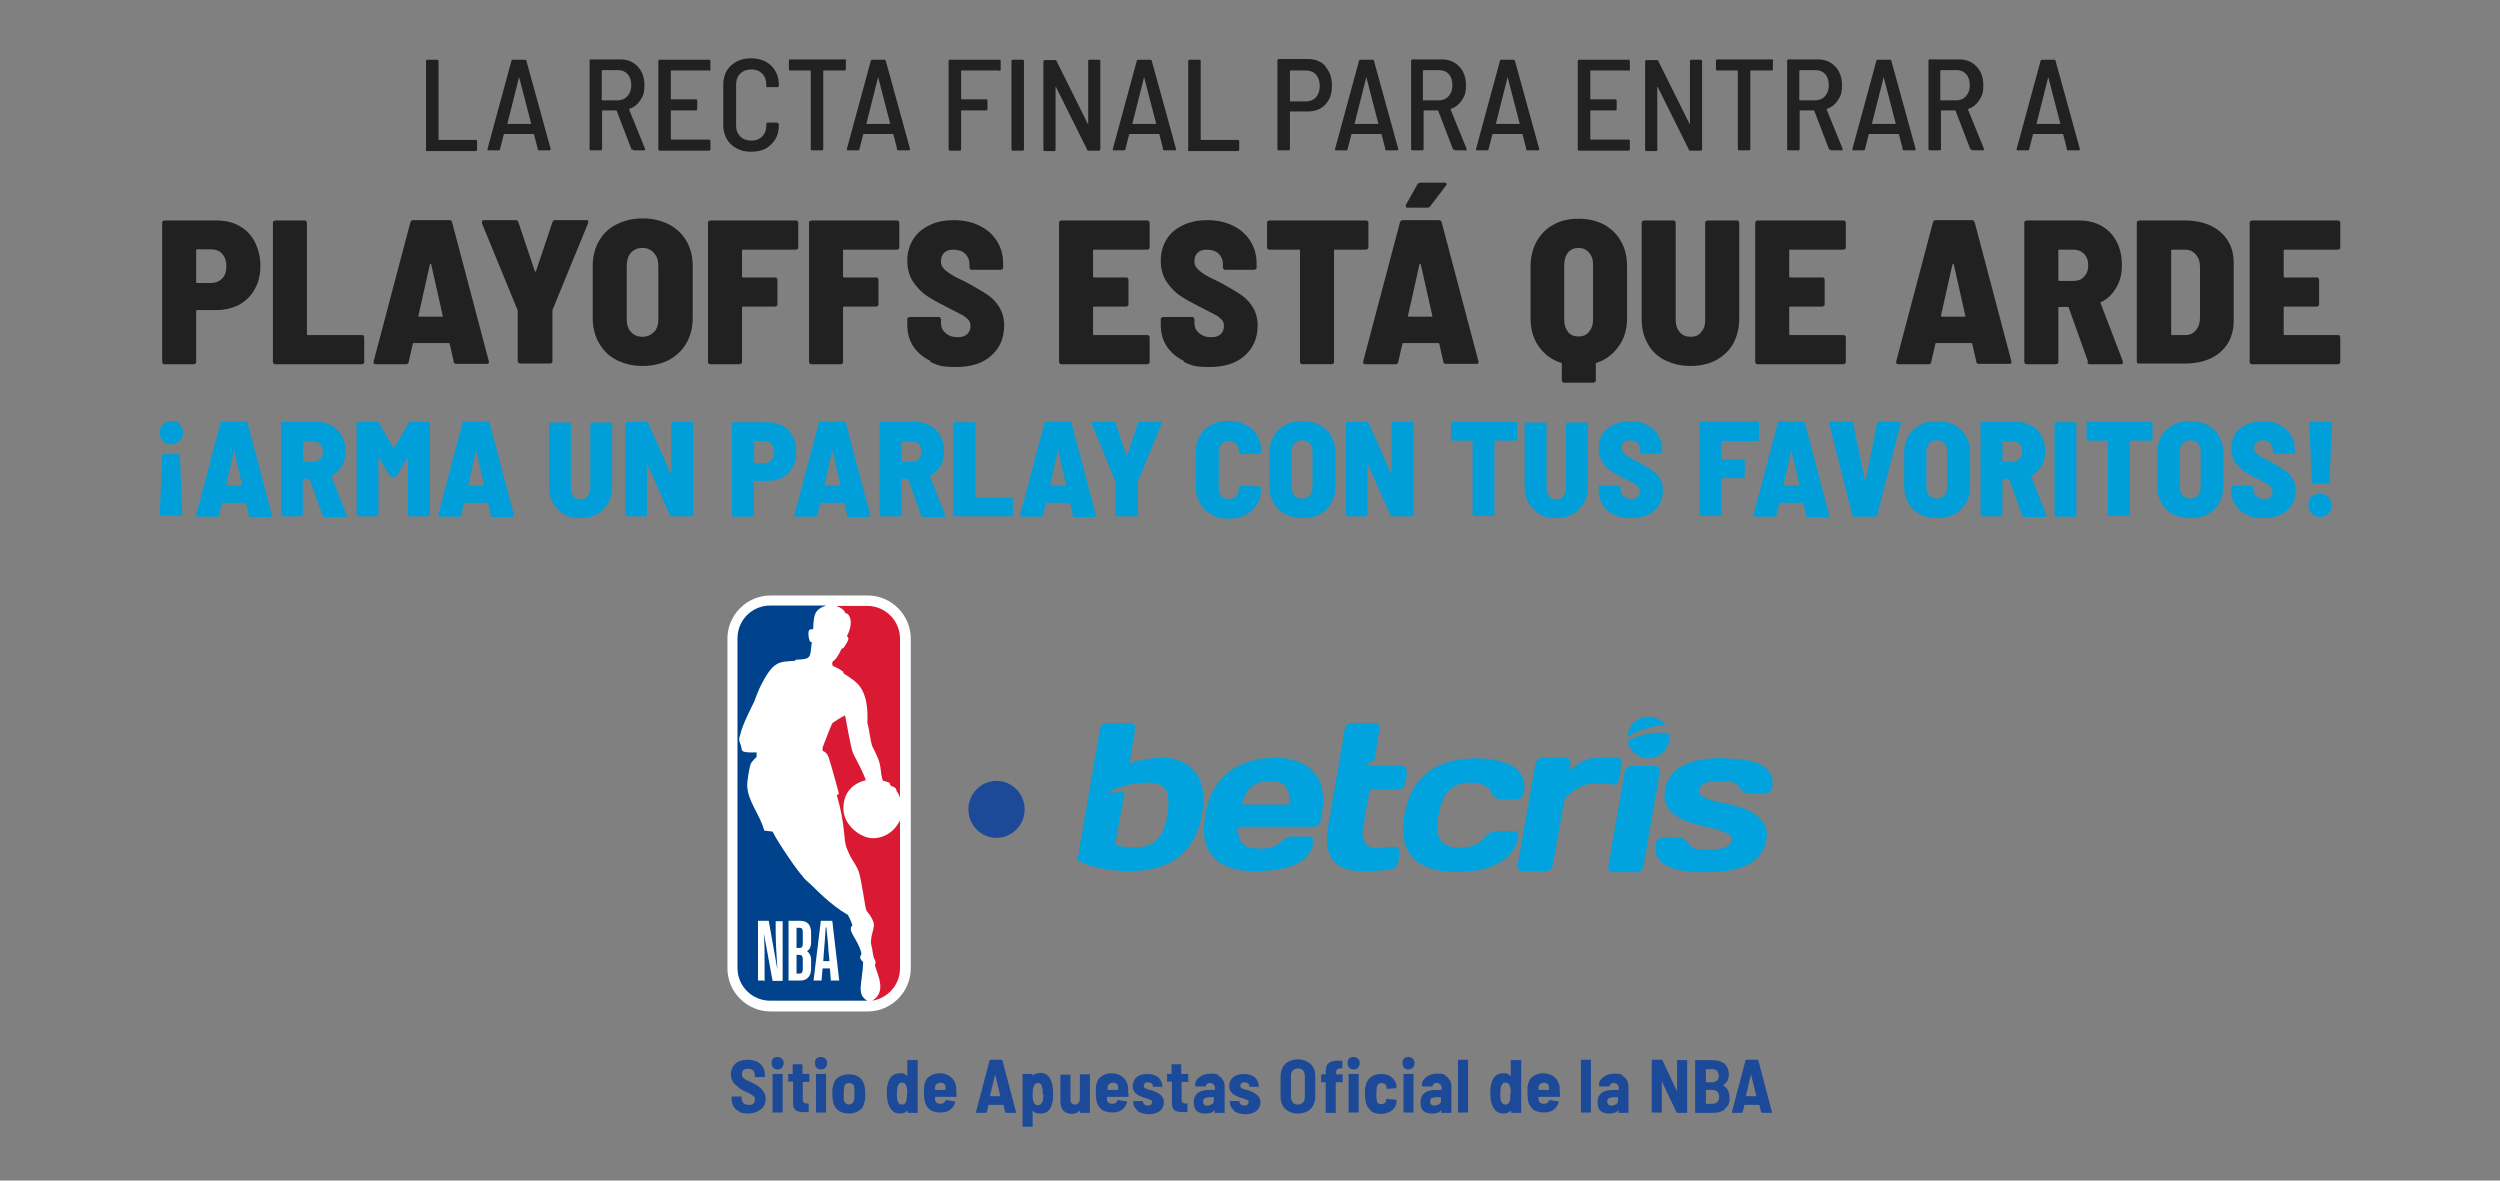 <?xml version="1.0" encoding="UTF-8"?>
<svg id="Layer_1" xmlns="http://www.w3.org/2000/svg" version="1.1" viewBox="0 0 720 340">
  <rect x="0" y="0" width="720" height="340" fill="#808080" stroke="none"/>
  <!-- Generator: Adobe Illustrator 29.1.0, SVG Export Plug-In . SVG Version: 2.1.0 Build 142)  -->
  <defs>
    <style>
      .st0 {
        fill: #009fda;
      }

      .st1 {
        fill: #00a3de;
      }

      .st2 {
        fill: #d91a32;
      }

      .st3 {
        fill: #212121;
      }

      .st4 {
        fill: #1d4a98;
      }

      .st5 {
        fill: #fff;
      }

      .st6 {
        fill: #00428b;
      }
    </style>
  </defs>
  <g>
    <ellipse class="st4" cx="287" cy="233.1" rx="8.1" ry="8.2"/>
    <g>
      <g id="BLANCO">
        <g>
          <path class="st1" d="M333.9,218.3c-2.4,0-5.4.5-8.6,1.5l1.6-9.8c0-.5,0-.9-.3-1.3-.3-.3-.6-.5-1.2-.5h-6.5c-.5,0-.9.2-1.4.5s-.6.7-.7,1.3l-6.5,37.7c1.4.9,3.5,1.7,6.4,2.3,2.9.6,5.8.9,8.5.9,12.1,0,19-5.5,21-16.4.9-5.2.3-9.3-2-12.2-2.2-2.8-5.7-4.2-10.4-4.2h.1ZM336.2,234.7c-.6,3.3-1.6,5.7-2.9,7.1-1.4,1.5-3.5,2.2-6.2,2.2s-4.4-.2-6-.6l2.8-15.3-4.9.2c4.3-2.6,10-2.9,11.6-2.9,2.6,0,4.4.7,5.2,2.2.8,1.5.9,3.9.4,7.1h-.1ZM366.8,218.3c-5.2,0-9.7,1.4-13.1,4.2-3.5,2.8-5.7,6.9-6.6,12.2-.9,5.4-.2,9.3,2.3,12.1,2.5,2.7,6.4,4.1,11.6,4.1,10.5,0,16.3-2.7,17.2-8.1,0-.5,0-1-.2-1.4-.3-.3-.6-.5-1.2-.5h-4.3c-1.4,0-2.6.5-3.6,1.6-1.3,1.3-3.3,1.9-6,1.9s-4.1-.5-5.1-1.5c-.9-1-1.4-2.6-1.2-4.8h21.7c.5,0,.9-.2,1.4-.5.4-.3.6-.7.7-1.4l.3-1.7c.9-5.2.2-9.3-2.3-12.1-2.5-2.8-6.4-4.2-11.6-4.2h-.1ZM371.1,231.7h-13.4c1-4.5,3.7-6.8,8-6.8s6.1,2.3,5.5,6.8h0ZM405.1,222.3c0-.5,0-.9-.3-1.3-.3-.3-.6-.5-1.2-.5h-10.4l2.7-1.8,1.4-8.7c0-.5,0-.9-.2-1.3-.3-.3-.6-.5-1.2-.5h-6.5c-.5,0-.9.2-1.4.5s-.6.7-.7,1.3l-4.8,28c-1.6,8.6,1.9,13,10.2,12.9,3.1,0,5.8-.2,7.8-.5.5,0,1-.3,1.4-.6.4-.3.6-.7.7-1.2l.5-2.9c0-.5,0-.9-.3-1.3-.3-.3-.6-.5-1.2-.5h-1c-.4,0-1,0-1.9.2-.8.1-1.6.2-2.1.2-1.6,0-2.7-.5-3.5-1.6-.7-1-.9-2.6-.5-4.6l1.9-10.7h8.1c.5,0,.9-.2,1.4-.5.4-.3.6-.7.7-1.3l.6-3.5h-.2ZM435.6,239.3h-4.4c-1.4,0-2.5.7-3.8,2.1-1.5,1.8-3.8,2.7-6.8,2.7s-4.8-.7-5.8-2.2c-.9-1.5-1.2-3.9-.5-7.1.6-3.4,1.6-5.8,3-7.2,1.5-1.5,3.6-2.2,6.3-2.2s5,.9,5.8,2.7c.6,1.4,1.7,2.1,3,2.1h4.4c.5,0,.9-.2,1.4-.5.4-.3.6-.7.7-1.3.6-3.3-.4-5.8-2.9-7.5-2.6-1.7-6.4-2.5-11.5-2.5s-10,1.4-13.4,4.1c-3.5,2.7-5.7,6.8-6.6,12.2-.9,5.4-.2,9.4,2.3,12.2,2.5,2.7,6.6,4.2,12.3,4.2s9.3-.8,12.5-2.5c3.1-1.7,5-4.2,5.7-7.5,0-.5,0-.9-.3-1.3-.3-.3-.7-.5-1.3-.5h0ZM464.2,226.1c.5,0,.9-.2,1.4-.5.4-.3.6-.7.7-1.3l.8-4.3c0-.5,0-.9-.3-1.3-.3-.3-.6-.5-1.2-.5-2.9,0-6.4-.2-8.4.5-1.9.6-3,1.7-5.2,3.1l.3-1.8c0-.5,0-.9-.3-1.3-.2-.3-.6-.5-1.2-.5h-6.5c-.5,0-.9.2-1.4.5-.4.3-.6.7-.7,1.3l-5.1,29.1c0,.5,0,.9.3,1.3.3.3.6.5,1.2.5h6.5c.5,0,.9-.2,1.4-.5.4-.3.6-.7.7-1.3l3.4-19.1c2.8-2.8,5.6-4.3,8.2-4.3s1.3,0,2.3,0h3v.3ZM477.7,221.1c-.3-.3-.6-.5-1.2-.5h-6.5c-.5,0-.9.2-1.4.5-.4.3-.6.7-.7,1.3l-4.7,27c0,.5,0,.9.3,1.3.3.3.6.5,1.2.5h6.5c.5,0,.9-.2,1.4-.5.4-.3.6-.7.7-1.3l4.7-27c0-.5,0-.9-.3-1.3ZM496.2,218.3c-10.1,0-15.6,3-16.7,9.3-.4,2.2,0,4.1,1.3,5.6s2.8,2.5,4.8,3.3c2,.6,4.1,1.3,6.1,1.7,2.1.4,3.8.9,5.2,1.6,1.4.5,2,1.3,1.9,2.2-.3,1.9-2.7,2.7-7.1,2.7s-4.6-.6-5.5-1.9c-.6-1-1.7-1.6-3-1.6h-4.3c-.5,0-.9.2-1.4.5-.4.3-.6.7-.7,1.3-.9,5.5,3.9,8.2,14.4,8.2s16.5-3,17.5-9.3c.4-2.2,0-4.1-1.3-5.6-1.3-1.5-2.8-2.5-4.8-3.3-2-.6-4.1-1.3-6.2-1.7s-3.8-.9-5.2-1.5c-1.4-.5-2-1.3-1.9-2.2.3-1.9,2.4-2.7,6.2-2.7s4.6.6,5.5,2c.6,1,1.7,1.6,3,1.6h4.3c.5,0,.9-.2,1.4-.5.4-.3.6-.7.7-1.3.9-5.5-3.8-8.3-14.4-8.3h.2Z"/>
          <g>
            <path class="st1" d="M479.5,208.8v-.2c-1.3-1.4-2.8-2.2-4.7-2.2-3.3,0-5.9,2.5-6,5.8,2.3-1.6,7.3-3.3,10.8-3.4h-.1Z"/>
            <path class="st1" d="M468.8,213.3c.4,2.9,2.9,5.1,6,5.1s6-2.7,6-6,0-.7,0-1c-2.3-.8-7.2-.6-11.9,1.9h-.1Z"/>
          </g>
        </g>
      </g>
      <g>
        <path class="st5" d="M249.9,171.5h-28c-6.8,0-12.4,5.6-12.4,12.4v95c0,6.8,5.6,12.4,12.4,12.4h28c6.8,0,12.4-5.6,12.4-12.4v-95c0-6.8-5.6-12.4-12.4-12.4"/>
        <path class="st2" d="M242.9,193.5v.4c.8.5,1.4.9,2.2,1.5,2.3,1.5,5.1,4,4.7,12.8.6,1.9.9,5.7,1.5,6.9,1.2,2.4,2,3.9,2.3,6.1,0,0,.3,3.5.8,3.7,2.4.5,1.7.7,2,1.2.3.5,1.8.4,1.8,1.7.5.6.8,1.3,1,2v-45.9c0-5.2-4.3-9.4-9.4-9.4h-9c1.5.5,2.3,1.2,2.7,2.1,1.2,0,2.5,2.7.4,6.6.9.6.2,1.6-.5,2.7-.2.3-.4.9-1,.9-.8,1.7-1.8,3.4-2.5,3.6-.2.3-.4,1,0,1.4,1.2.5,2.4,1.2,3.1,1.8"/>
        <path class="st2" d="M259.3,236c-1.3,3.1-4.3,5.4-7.9,5.4s-8.5-3.8-8.5-8.5,2.7-7.3,6.5-8.2c-.9-2.4-3-6.4-3.7-7.7-.6-1.3-2-9.3-2.3-10.9,0-.3-3.7,2.1-3.7,2.2-.2.2-2.7,6.7-2.8,7v1s1.3.1,1.9,2.3c.7,2.1,2.8,9.9,2.8,9.9,0,0-.5.6-.6.5,2.6,8.9,1.8,12.8,2.9,15.4,1.5,3.7,1.9,3.3,3.3,6.3.9,2.3,2,11.1,2.3,11.5,1.5,1.8,2.2,3.3,2.2,4.3s-1.3,4.1-.7,5.9c.3,1,.4,3.4.9,3.9,0,0,.4.8.2,1.3,0,.1-.2.3-.1.5.8,2.8,3.4,7.6-.8,10.1h0c4.5-.7,8-4.6,8-9.3v-42.9h.1Z"/>
        <path class="st6" d="M248.6,277.1c-1.6-1.4-.5-1.9-.5-2.5-1-4.2-4.3-6.6-2.6-8.1-.4-1.4-1.3-3-1.3-3-5.1-2.9-9.6-7.8-10.3-8.4-.9-.9-2.4-2-2.7-2.7-1.3-1.2-7.2-9.8-8.7-12.9l-2.4-.3c-1.2-4.6-4.8-8.4-4.9-13,0-1.7.7-5.5,1-6.2.3-.7,1.7-2,1.7-2v-1.3c-5.4.1-3.8-.4-4.7-2.5-.6-1.5-.2-1.8,0-2.7.7-2.9,3.1-7.6,4.1-9.6.3-1,1.4-3.6,1.4-3.6,4-8.2,5.5-7.6,10.3-8l.2-.3c4.7-.2,4-.5,4.6-5.1-.7.3-.9-1.5-.9-1.5-.4-2.6.7-2.1,1.3-2.2.1-4.3.5-5.7,3.7-6.8h-16.1c-5.2,0-9.4,4.2-9.4,9.4v95c0,5.2,4.2,9.4,9.4,9.4h28c-3.3-1.8-1.4-5-1.2-11.3"/>
        <path class="st5" d="M227.1,282.4v-17.2h3.4c1.9,0,3.1,1,3.1,3.5v2.5c0,1.6-.5,2.4-1.2,2.7.6.4,1.2,1.3,1.2,2.5v2.5c0,2.4-1.3,3.5-3.1,3.5h-3.4ZM229.4,275v5.4h.8c.7,0,1-.4,1-1.3v-2.9c0-.8-.3-1.2-1-1.2h-.8ZM229.4,267.3v5.7h.8c.8,0,1-.3,1-1.3v-3.3c0-.8-.2-1.2-1-1.2h-.8ZM239,278.9h-2.1l-.3,3.5h-2.3l2.1-17.2h3.3l2,17.2h-2.4l-.3-3.5h.1ZM237.9,267.1h-.1c-.1,2.1-.4,5.7-.5,6.8l-.2,2.9h1.8l-.3-2.9c0-1.2-.4-4.7-.6-6.8M220.3,282.4h-2v-17.2h3.1l2.5,14.1c-.2-3.4-.5-7.5-.5-10.9v-3.1h2v17.2h-2.9l-2.5-13.7c.2,3.1.2,5.7.2,8.4v5.5h.1Z"/>
      </g>
      <g>
        <path class="st4" d="M213.1,320.2c-.7-.3-1.4-.8-1.8-1.5-.4-.6-.6-1.4-.6-2.2v-.7c0-.1.1,0,.2,0h2.7v.6c0,.5.2.9.5,1.3.4.3.8.5,1.6.5s1-.1,1.3-.4c.3-.3.4-.6.4-1.2s0-.6-.3-.8c-.2-.2-.4-.4-.8-.6-.3-.2-.8-.5-1.6-.8-.8-.4-1.6-.8-2.1-1.3-.5-.4-1-.8-1.5-1.5-.4-.6-.6-1.4-.6-2.2s.2-1.6.6-2.2c.4-.6.9-1.2,1.7-1.5.7-.3,1.6-.5,2.5-.5s1.9.2,2.6.5c.7.4,1.4.8,1.8,1.6.4.6.6,1.5.6,2.3v.6c0,.1-.1,0-.2,0h-2.7v-.6c0-.5-.2-.9-.5-1.3-.3-.3-.8-.5-1.5-.5s-.9.1-1.3.4c-.3.3-.4.6-.4,1.2s0,.6.2.8c.2.2.4.5.8.7.3.2.9.5,1.7.8l.4.2c.8.4,1.5.8,2,1.3.5.3.8.7,1.2,1.3.3.5.5,1.2.5,1.9,0,1.4-.4,2.4-1.4,3.1-.9.7-2.1,1.2-3.6,1.2s-1.9-.2-2.6-.5h.1Z"/>
        <path class="st4" d="M222.7,307.5c-.3-.3-.5-.7-.5-1.3s.1-.9.4-1.3c.3-.3.7-.5,1.3-.5s.9.2,1.3.5c.3.3.5.7.5,1.3s-.2.9-.5,1.3c-.3.3-.7.5-1.3.5s-.9-.2-1.3-.5h.1ZM222.5,320.4v-11.1c0-.1.1,0,.2,0h2.7v11.1c0,.1-.1,0-.2,0h-2.7Z"/>
        <path class="st4" d="M233.2,311.6h-1.9s-.1,0-.1.1v4.9c0,.4,0,.7.3.9.2.2.4.3.8.3h.6v2.3q0,.2-.2.2h-1c-1.2,0-2-.2-2.5-.5-.5-.4-.8-1-.8-2.1v-6.1s0-.1-.1-.1h-1.3v-2.2c0-.1.1,0,.2,0h1s.1,0,.1-.1v-2.7c0-.1.1,0,.2,0h2.6v2.7s0,.1.1.1h1.9v2.2h0Z"/>
        <path class="st4" d="M235.2,307.5c-.3-.3-.5-.7-.5-1.3s.1-.9.4-1.3c.3-.3.7-.5,1.3-.5s.9.2,1.3.5c.3.3.5.7.5,1.3s-.2.9-.5,1.3c-.3.3-.7.5-1.3.5s-.9-.2-1.3-.5h.1ZM235,320.4v-11.1c0-.1.1,0,.2,0h2.7v11.1c0,.1-.1,0-.2,0h-2.7Z"/>
        <path class="st4" d="M241.4,319.8c-.8-.6-1.3-1.5-1.5-2.6-.1-.6-.2-1.5-.2-2.2s0-1.6.2-2.2c.2-1,.6-1.9,1.5-2.5.8-.6,1.9-.9,3.1-.9s2.3.3,3,.9c.8.6,1.3,1.5,1.5,2.5.1.6.2,1.4.2,2.2s0,1.6-.2,2.2c-.2,1.2-.6,2-1.5,2.6s-1.8.9-3,.9-2.3-.3-3.1-.9ZM245.5,317.7c.3-.2.4-.6.5-1,0-.6.1-1.3.1-1.8s0-1.2-.1-1.8c0-.4-.2-.7-.5-.9-.3-.2-.6-.3-1-.3s-.7.1-.9.3c-.3.2-.4.5-.5.9,0,.4-.1,1-.1,1.8v1.8c0,.4.3.7.5,1,.3.2.6.4,1,.4s.7-.1.9-.4h.1Z"/>
        <path class="st4" d="M261.4,305.3h2.9c.1,0,0,.1,0,.2v15c0,.1-.1,0-.2,0h-2.7v-.7h0c-.5.6-1.3.9-2.3.9-1.8,0-2.9-1.2-3.5-3.5-.1-.7-.2-1.6-.2-2.4s0-1.6.2-2.3c.4-2.2,1.6-3.4,3.5-3.4s.9,0,1.3.2c.3.1.7.4.9.7h0v-4.7h.1ZM261.3,314.9c0-.7,0-1.4-.2-1.9-.2-.8-.6-1.2-1.3-1.2s-.6,0-.8.3c-.2.3-.4.5-.5.8-.1.4-.2,1-.2,2s0,1.5.1,1.9c.2.8.6,1.3,1.4,1.3s1-.4,1.3-1.3c0-.4.1-1,.1-1.9h.2Z"/>
        <path class="st4" d="M275.5,314.9v.8c0,.2-.1.2-.3.2h-5.8s-.1,0-.1.1v.7c0,.4.2.7.5.9.3.2.6.3,1,.3.7,0,1.3-.3,1.5-.9,0-.1.2-.2.3-.2l2.3.4c.2,0,.2.1.2.3-.3.9-.8,1.7-1.6,2.2-.7.5-1.7.7-2.7.7s-2.3-.3-3-.8c-.7-.6-1.3-1.5-1.5-2.5-.1-.6-.2-1.5-.2-2.7s0-1.3.1-1.8c.2-1.2.6-2,1.5-2.6.8-.6,1.8-.9,3-.9s2.4.4,3.3,1.2c.8.7,1.3,1.8,1.4,2.9v1.6h.1ZM269.8,312.1c-.2.2-.4.5-.5.9v.8c0,.3,0,.1.1.1h2.8s.1,0,.1-.1v-.8c0-.4-.2-.7-.5-.9-.2-.2-.6-.3-.9-.3s-.7.1-.9.3h-.1Z"/>
        <path class="st4" d="M289.5,320.3l-.5-2.1h-4.3l-.5,2.1c0,.1-.1.2-.3.2h-2.6q-.2,0-.2-.3l3.9-14.8c0-.1.1-.2.3-.2h3.1q.2,0,.3.2l3.9,14.8h0c0,.2,0,.3-.2.3h-2.6q-.2,0-.3-.2h.1ZM285.3,315.7h2.8l-1.5-6.3h0l-1.5,6.3h.1Z"/>
        <path class="st4" d="M303.3,315.1c0,.9,0,1.7-.2,2.3-.2,1.2-.6,2-1.2,2.5-.5.6-1.4.8-2.3.8s-.9,0-1.3-.2c-.3-.1-.7-.4-.9-.7h0v4.7h-2.9c-.1,0,0-.1,0-.2v-15c0-.1.1,0,.2,0h2.7v.6h0c.5-.6,1.3-.9,2.3-.9,1.8,0,2.9,1.2,3.4,3.5.1.6.2,1.5.2,2.4v.2ZM300.3,315c0-.7,0-1.4-.2-1.9,0-.4-.2-.7-.4-.9s-.5-.3-.8-.3c-.6,0-1,.4-1.3,1.3-.1.4-.2,1-.2,1.9s0,1.5.2,2c.2.8.6,1.2,1.3,1.2s1-.4,1.4-1.2c.1-.5.2-1.2.2-2h-.1Z"/>
        <path class="st4" d="M311,309.4h2.9v11.1h-2.9v-.7h0c-.5.6-1.3,1-2.3,1s-1.8-.3-2.4-.9c-.6-.6-.9-1.5-.9-2.6v-7.8h2.9v7c0,.5.1.9.3,1.2.2.3.6.4,1,.4s.7-.1,1-.4c.2-.3.4-.7.4-1.3v-7h-.1Z"/>
        <path class="st4" d="M325,314.9v.8c0,.2-.1.2-.3.2h-5.8s-.1,0-.1.1v.7c0,.4.2.7.5.9.3.2.6.3,1,.3.7,0,1.3-.3,1.5-.9,0-.1.2-.2.3-.2l2.3.4c.2,0,.2.1.2.3-.3.9-.8,1.7-1.6,2.2-.7.5-1.7.7-2.7.7s-2.3-.3-3-.8c-.7-.6-1.3-1.5-1.5-2.5-.1-.6-.2-1.5-.2-2.7s0-1.3.1-1.8c.2-1.2.6-2,1.5-2.6.8-.6,1.8-.9,3-.9s2.4.4,3.3,1.2c.8.7,1.3,1.8,1.4,2.9v1.6h.1ZM319.5,312.1c-.2.2-.4.5-.5.9v.8c0,.3,0,.1.1.1h2.8s.1,0,.1-.1v-.8c0-.4-.2-.7-.5-.9-.2-.2-.6-.3-.9-.3s-.7.1-.9.3h-.1Z"/>
        <path class="st4" d="M327.6,319.8c-.8-.6-1.2-1.4-1.2-2.3v-.4c0-.1.1,0,.2,0h2.6v.2h0c0,.3.1.6.4.8.3.2.6.3,1,.3s.7,0,.9-.3c.2-.2.3-.4.3-.7s-.1-.5-.4-.6c-.2-.1-.6-.3-1.3-.5-.2,0-.6-.2-1-.3-.8-.3-1.6-.7-2.1-1.2-.5-.5-.8-1.3-.8-2.1s.4-1.9,1.2-2.5c.7-.6,1.8-.9,3-.9s2.3.3,3.1.9c.7.6,1.2,1.5,1.2,2.6s0,.2-.2.2h-2.5v-.2h0c0-.4-.1-.6-.4-.8-.2-.2-.6-.3-1-.3s-.7,0-.9.3-.3.4-.3.7.1.5.4.7.7.3,1.4.5c.1,0,.2,0,.4.1.1,0,.2,0,.3.1.9.3,1.8.7,2.4,1.3.6.5.9,1.2.9,2.1s-.4,1.9-1.2,2.5c-.8.6-1.9.9-3.1.9s-2.4-.3-3.3-.9v-.2Z"/>
        <path class="st4" d="M342.3,311.6h-1.9s-.1,0-.1.1v4.9c0,.4,0,.7.3.9.2.2.4.3.8.3h.6v2.3q0,.2-.2.2h-1c-1.2,0-2-.2-2.5-.5-.5-.4-.8-1-.8-2.1v-6.1s0-.1-.1-.1h-1.3v-2.2c0-.1.1,0,.2,0h1s.1,0,.1-.1v-2.7c0-.1.1,0,.2,0h2.6v2.7s0,.1.1.1h1.9v2.2h0Z"/>
        <path class="st4" d="M350.5,309.6c.7.3,1.3.7,1.6,1.3.4.5.6,1.2.6,1.9v7.7c0,.1-.1,0-.2,0h-2.7v-.8h0c-.5.7-1.4,1-2.6,1s-1.8-.2-2.5-.7c-.6-.5-.9-1.4-.9-2.5,0-2.4,1.5-3.6,4.4-3.6h1.6s.1,0,.1-.1v-.5c0-.4-.1-.7-.4-1-.2-.2-.6-.4-1-.4s-.6,0-.8.2c-.2.2-.4.4-.4.6s-.1.2-.3.2h-2.6c0-.1-.1-.2-.2-.2v-.2c0-1,.5-1.8,1.4-2.4.8-.6,1.9-.9,3.1-.9s1.7.1,2.3.4l-.2.2ZM349.1,318c.3-.3.5-.6.5-1v-.9s0-.1-.1-.1h-1.3c-.5,0-.9.1-1.3.3-.3.2-.4.5-.4,1s.1.6.3.8.5.3.9.3.9-.1,1.3-.4h0Z"/>
        <path class="st4" d="M355.4,319.8c-.8-.6-1.2-1.4-1.2-2.3v-.4c0-.1.1,0,.2,0h2.6v.2h0c0,.3.1.6.4.8.3.2.6.3,1,.3s.7,0,.9-.3c.2-.2.3-.4.3-.7s-.1-.5-.4-.6c-.2-.1-.6-.3-1.3-.5-.2,0-.6-.2-1-.3-.8-.3-1.6-.7-2.1-1.2-.5-.5-.8-1.3-.8-2.1s.4-1.9,1.2-2.5,1.8-.9,3-.9,2.3.3,3.1.9c.7.6,1.2,1.5,1.2,2.6s0,.2-.2.2h-2.5v-.2h0c0-.4-.1-.6-.4-.8-.2-.2-.6-.3-1-.3s-.7,0-.9.3-.3.4-.3.7.1.5.4.7.7.3,1.4.5c.1,0,.2,0,.4.1.1,0,.2,0,.3.1.9.3,1.8.7,2.4,1.3.6.5.9,1.2.9,2.1s-.4,1.9-1.2,2.5c-.8.6-1.9.9-3.1.9s-2.4-.3-3.3-.9v-.2Z"/>
        <path class="st4" d="M371.2,320.1c-.7-.4-1.4-.9-1.8-1.7-.4-.7-.6-1.6-.6-2.6v-5.8c0-.9.2-1.8.6-2.6.4-.7,1-1.4,1.8-1.7.7-.4,1.7-.6,2.6-.6s1.9.2,2.6.6,1.4.9,1.8,1.7c.4.7.6,1.6.6,2.6v5.8c0,.9-.2,1.9-.6,2.6-.4.7-1,1.4-1.8,1.7-.7.4-1.7.6-2.6.6s-1.9-.2-2.6-.6ZM375.3,317.5c.3-.4.5-.9.5-1.6v-6c0-.6-.2-1.2-.5-1.6-.3-.4-.8-.6-1.5-.6s-1,.2-1.5.6c-.3.4-.5.9-.5,1.6v6c0,.6.2,1.2.5,1.6s.8.6,1.5.6,1-.2,1.5-.6Z"/>
        <path class="st4" d="M386.7,309.4v2.3c0,.1-.1,0-.2,0h-1.7s-.1,0-.1.1v8.7c0,.1-.1,0-.2,0h-2.7v-8.7s0-.1-.1-.1h-1.2v-2.3h1.2s.1,0,.1-.1v-.5c0-.8.1-1.6.4-2.1.3-.5.7-.8,1.4-1,.6-.2,1.5-.3,2.4-.2h.6v2.2c0,.1-.1,0-.2,0h-.4c-.4,0-.7.1-.9.3s-.3.5-.3,1v.3s0,.1.1.1h1.9ZM388.6,307.5c-.3-.3-.5-.7-.5-1.3s.1-.9.4-1.3c.3-.3.7-.5,1.3-.5s.9.2,1.3.5c.3.3.5.7.5,1.3s-.2.9-.5,1.3c-.3.3-.7.5-1.3.5s-.9-.2-1.3-.5h.1ZM388.4,320.4v-11.1c0-.1.1,0,.2,0h2.7v11.1c0,.1-.1,0-.2,0h-2.7Z"/>
        <path class="st4" d="M394.8,319.8c-.8-.6-1.3-1.5-1.5-2.5-.1-.6-.2-1.4-.2-2.3s0-1.5.2-2.3c.2-1,.7-1.9,1.5-2.5.8-.6,1.8-.9,3-.9s2.2.3,2.9.9c.8.6,1.3,1.4,1.5,2.3v.6q0,.2-.2.3l-2.5.2h0c-.1,0-.2,0-.2-.2v-.5c0-.3-.2-.5-.5-.7-.2-.2-.5-.3-.9-.3s-.7.1-.9.3-.4.5-.5.9c0,.5-.1,1-.1,1.8s0,1.5.1,1.9c0,.4.2.7.4.9s.5.3.9.3.7-.1,1-.3c.2-.2.4-.5.4-.8v-.2s0-.1.1-.2h.2l2.5.2c.2,0,.2.1.2.3v.4c-.1,1-.6,1.9-1.5,2.5-.8.6-1.8.9-3,.9s-2.2-.3-3-.9h.1Z"/>
        <path class="st4" d="M404.4,307.5c-.3-.3-.5-.7-.5-1.3s.1-.9.4-1.3c.3-.3.7-.5,1.3-.5s.9.2,1.3.5c.3.3.5.7.5,1.3s-.2.9-.5,1.3c-.3.3-.7.5-1.3.5s-.9-.2-1.3-.5h.1ZM404.2,320.4v-11.1c0-.1.1,0,.2,0h2.7v11.1c0,.1-.1,0-.2,0h-2.7Z"/>
        <path class="st4" d="M415.8,309.6c.7.3,1.3.7,1.6,1.3.4.5.6,1.2.6,1.9v7.7c0,.1-.1,0-.2,0h-2.7v-.8h0c-.5.7-1.4,1-2.6,1s-1.8-.2-2.5-.7c-.6-.5-.9-1.4-.9-2.5,0-2.4,1.5-3.6,4.4-3.6h1.6s.1,0,.1-.1v-.5c0-.4-.1-.7-.4-1-.2-.2-.6-.4-1-.4s-.6,0-.8.2-.4.4-.4.6-.1.2-.3.2h-2.6c0-.1-.1-.2-.2-.2v-.2c0-1,.5-1.8,1.4-2.4.8-.6,1.9-.9,3.1-.9s1.7.1,2.3.4l-.2.2ZM414.5,318c.3-.3.5-.6.5-1v-.9s0-.1-.1-.1h-1.3c-.5,0-.9.1-1.3.3-.3.2-.4.5-.4,1s.1.6.3.8c.2.2.5.3.9.3s.9-.1,1.3-.4h0Z"/>
        <path class="st4" d="M419.9,320.4v-15.2h2.9c.1,0,0,.1,0,.2v15c0,.1-.1,0-.2,0h-2.7Z"/>
        <path class="st4" d="M435.2,305.3h2.9c.1,0,0,.1,0,.2v15c0,.1-.1,0-.2,0h-2.7v-.7h0c-.5.6-1.3.9-2.3.9-1.8,0-2.9-1.2-3.5-3.5-.1-.7-.2-1.6-.2-2.4s0-1.6.2-2.3c.4-2.2,1.6-3.4,3.5-3.4s.9,0,1.3.2c.3.1.7.4.9.7h0v-4.7h.1ZM435.1,314.9c0-.7,0-1.4-.2-1.9-.2-.8-.6-1.2-1.3-1.2s-.6,0-.8.3-.4.5-.5.8c-.1.4-.2,1-.2,2s0,1.5.1,1.9c.2.8.6,1.3,1.4,1.3s1-.4,1.3-1.3c0-.4.1-1,.1-1.9h.2Z"/>
        <path class="st4" d="M449.3,314.9v.8c0,.2-.1.2-.3.2h-5.8s-.1,0-.1.1v.7c0,.4.2.7.5.9.3.2.6.3,1,.3.7,0,1.3-.3,1.5-.9,0-.1.2-.2.3-.2l2.3.4c.2,0,.2.1.2.3-.3.9-.8,1.7-1.6,2.2-.7.5-1.7.7-2.7.7s-2.3-.3-3-.8c-.7-.6-1.3-1.5-1.5-2.5-.1-.6-.2-1.5-.2-2.7s0-1.3.1-1.8c.2-1.2.6-2,1.5-2.6.8-.6,1.8-.9,3-.9s2.4.4,3.3,1.2c.8.7,1.3,1.8,1.4,2.9v1.6h.1ZM443.6,312.1c-.2.2-.4.5-.5.9v.8c0,.3,0,.1.1.1h2.8s.1,0,.1-.1v-.8c0-.4-.2-.7-.5-.9-.2-.2-.6-.3-.9-.3s-.7.1-.9.3h-.1Z"/>
        <path class="st4" d="M455.3,320.4v-15.2h2.9c.1,0,0,.1,0,.2v15c0,.1-.1,0-.2,0h-2.7Z"/>
        <path class="st4" d="M466.8,309.6c.7.3,1.3.7,1.6,1.3.4.5.6,1.2.6,1.9v7.7c0,.1-.1,0-.2,0h-2.7v-.8h0c-.5.7-1.4,1-2.6,1s-1.8-.2-2.5-.7c-.6-.5-.9-1.4-.9-2.5,0-2.4,1.5-3.6,4.4-3.6h1.6s.1,0,.1-.1v-.5c0-.4-.1-.7-.4-1-.2-.2-.6-.4-1-.4s-.6,0-.8.2-.4.4-.4.6-.1.2-.3.2h-2.6c0-.1-.1-.2-.2-.2v-.2c0-1,.5-1.8,1.4-2.4.8-.6,1.9-.9,3.1-.9s1.7.1,2.3.4l-.2.2ZM465.5,318c.3-.3.5-.6.5-1v-.9s0-.1-.1-.1h-1.3c-.5,0-.9.1-1.3.3-.3.2-.4.5-.4,1s.1.6.3.8c.2.2.5.3.9.3s.9-.1,1.3-.4h0Z"/>
        <path class="st4" d="M483,305.3h2.9c.1,0,0,.1,0,.2v15c0,.1-.1,0-.2,0h-2.6c-.1,0-.2,0-.3-.2l-4.2-8.9h0v9c0,.1-.1,0-.2,0h-2.7v-15.2h2.8c.1,0,.2,0,.3.2l4.2,8.9h0v-9Z"/>
        <path class="st4" d="M496.8,319.5c-.9.7-2.1,1-3.5,1h-5.1v-15.2h4.7c1.6,0,2.7.3,3.7,1,.8.7,1.3,1.8,1.3,3.1s-.5,2.5-1.7,3.1h0c1.3.8,1.9,2,1.9,3.7s-.4,2.4-1.4,3.1h.1ZM491.3,308.1v3.5s0,.1.1.1h1.7c.6,0,1-.2,1.4-.5s.5-.7.5-1.4-.2-1-.5-1.4c-.3-.3-.8-.5-1.4-.5h-1.7s-.1,0-.1.1h0ZM494.6,317.4c.3-.3.5-.8.5-1.5s-.2-1.2-.5-1.5c-.3-.3-.7-.5-1.4-.5h-1.8s-.1,0-.1.1v3.8s0,.1.1.1h1.8c.6,0,1-.2,1.4-.5h0Z"/>
        <path class="st4" d="M507.2,320.3l-.5-2.1h-4.3l-.5,2.1c0,.1-.1.2-.3.2h-2.6q-.2,0-.2-.3l3.9-14.8c0-.1.1-.2.3-.2h3.1q.2,0,.3.2l3.9,14.8h0c0,.2,0,.3-.2.3h-2.6q-.2,0-.3-.2h.1ZM503,315.7h2.8l-1.5-6.3h0l-1.5,6.3h.1Z"/>
      </g>
    </g>
  </g>
  <g>
    <path class="st0" d="M51.7,122.2c.6.6,1,1.5,1,2.4s-.3,1.8-1,2.4-1.5,1-2.4,1-1.8-.3-2.4-1c-.6-.6-.9-1.5-.9-2.4s.3-1.8,1-2.4,1.4-1,2.4-1,1.8.3,2.4,1ZM46.9,130.9c0,0,.2-.1.3-.1h4.2c.1,0,.2,0,.3.1,0,0,.1.2.1.3l.7,16.8c0,.3-.2.5-.5.5h-5.5c-.3,0-.5-.2-.5-.5l.7-16.8c0-.1,0-.2.1-.3Z"/>
    <path class="st0" d="M71.7,148.4l-.8-3.4c0-.1,0-.2-.2-.2h-6.6c-.1,0-.2,0-.2.2l-.8,3.4c0,.3-.2.4-.5.4h-5.7c-.3,0-.5-.2-.4-.5l7-26.5c0-.3.3-.4.5-.4h6.8c.3,0,.5.1.5.4l7,26.5v.2c0,.2-.1.4-.4.4h-5.8c-.3,0-.5-.1-.5-.4ZM65.3,139.8h4.2c0,0,.1,0,.2,0,0,0,0,0,0-.2l-2.2-9.7c0-.1,0-.2-.1-.2s0,0-.1.2l-2.1,9.7c0,.1,0,.2.2.2Z"/>
    <path class="st0" d="M92.9,148.5l-3.7-10.4c0-.1-.1-.2-.2-.2h-1.6c-.1,0-.2,0-.2.2v10.2c0,.1,0,.2-.1.3s-.2.1-.3.1h-5.5c-.1,0-.2,0-.3-.1,0,0-.1-.2-.1-.3v-26.4c0-.1,0-.2.1-.3,0,0,.2-.1.3-.1h10c1.6,0,3,.4,4.3,1.1,1.2.7,2.2,1.7,2.9,3,.7,1.3,1,2.7,1,4.4s-.4,3.1-1.1,4.3c-.7,1.2-1.7,2.1-2.9,2.8-.1,0-.1.1,0,.2l4.3,11c0,0,0,.1,0,.2,0,.2-.1.4-.4.4h-5.8c-.3,0-.4-.1-.5-.4ZM87.3,127.3v5.5c0,.1,0,.2.2.2h2.7c.8,0,1.5-.3,2-.8.5-.5.8-1.2.8-2.1s-.3-1.7-.8-2.2c-.5-.5-1.2-.8-2-.8h-2.7c-.1,0-.2,0-.2.2Z"/>
    <path class="st0" d="M117.9,121.5h5.5c.1,0,.2,0,.3.1,0,0,.1.2.1.3v26.4c0,.1,0,.2-.1.3,0,0-.2.1-.3.1h-5.5c-.1,0-.2,0-.3-.1,0,0-.1-.2-.1-.3v-16.2c0-.1,0-.2,0-.2,0,0-.1,0-.2,0l-3,5.1c-.1.2-.3.3-.5.3h-1.1c-.3,0-.4-.1-.5-.3l-3-5.1c0,0-.1-.1-.2,0,0,0,0,0,0,.2v16.2c0,.1,0,.2-.1.3,0,0-.2.1-.3.1h-5.5c-.1,0-.2,0-.3-.1,0,0-.1-.2-.1-.3v-26.4c0-.1,0-.2.1-.3,0,0,.2-.1.3-.1h5.5c.3,0,.4.1.5.3l4.2,7.1c0,.2.2.2.2,0l4.2-7.1c.1-.2.3-.3.5-.3Z"/>
    <path class="st0" d="M141.4,148.4l-.8-3.4c0-.1,0-.2-.2-.2h-6.6c-.1,0-.2,0-.2.2l-.8,3.4c0,.3-.2.4-.5.4h-5.7c-.3,0-.5-.2-.4-.5l7-26.5c0-.3.3-.4.5-.4h6.8c.3,0,.5.1.5.4l7,26.5v.2c0,.2-.1.4-.4.4h-5.8c-.3,0-.5-.1-.5-.4ZM135,139.8h4.2c0,0,.1,0,.2,0,0,0,0,0,0-.2l-2.2-9.7c0-.1,0-.2-.1-.2s0,0-.1.2l-2.1,9.7c0,.1,0,.2.2.2Z"/>
    <path class="st0" d="M162.6,148.1c-1.4-.7-2.5-1.8-3.3-3.1-.8-1.4-1.2-2.9-1.2-4.7v-18.2c0-.1,0-.2.1-.3,0,0,.2-.1.3-.1h5.5c.1,0,.2,0,.3.1,0,0,.1.2.1.3v18.6c0,.9.3,1.7.8,2.2.5.6,1.2.9,2,.9s1.5-.3,2-.9c.5-.6.8-1.3.8-2.2v-18.6c0-.1,0-.2.1-.3,0,0,.2-.1.3-.1h5.5c.1,0,.2,0,.3.1,0,0,.1.2.1.3v18.2c0,1.8-.4,3.3-1.2,4.7-.8,1.4-1.9,2.4-3.2,3.1-1.4.7-3,1.1-4.9,1.1s-3.5-.4-4.9-1.1Z"/>
    <path class="st0" d="M193.4,121.6c0,0,.2-.1.3-.1h5.5c.1,0,.2,0,.3.1,0,0,.1.2.1.3v26.4c0,.1,0,.2-.1.3,0,0-.2.1-.3.1h-5.8c-.3,0-.4-.1-.5-.4l-6.4-14.5c0,0-.1-.1-.2,0,0,0,0,0,0,.2v14.3c0,.1,0,.2,0,.3,0,0-.2.1-.3.1h-5.5c-.1,0-.2,0-.3-.1,0,0-.1-.2-.1-.3v-26.4c0-.1,0-.2.1-.3,0,0,.2-.1.3-.1h5.7c.3,0,.4.1.5.4l6.4,14.4c0,0,.1.1.2.1s0,0,0-.2v-14.2c0-.1,0-.2,0-.3Z"/>
    <path class="st0" d="M225.4,122.6c1.3.7,2.2,1.7,2.9,3,.7,1.3,1,2.8,1,4.5s-.3,3.1-1,4.4c-.7,1.3-1.7,2.3-2.9,3-1.3.7-2.7,1-4.4,1h-3.7c-.1,0-.2,0-.2.2v9.7c0,.1,0,.2-.1.3,0,0-.2.1-.3.1h-5.5c-.1,0-.2,0-.3-.1,0,0-.1-.2-.1-.3v-26.4c0-.1,0-.2.1-.3,0,0,.2-.1.3-.1h9.9c1.6,0,3.1.4,4.4,1.1ZM222.1,132.6c.5-.6.8-1.3.8-2.3s-.3-1.8-.8-2.4c-.5-.6-1.3-.9-2.1-.9h-2.6c-.1,0-.2,0-.2.2v6c0,.1,0,.2.2.2h2.6c.9,0,1.6-.3,2.1-.8Z"/>
    <path class="st0" d="M244,148.4l-.8-3.4c0-.1,0-.2-.2-.2h-6.6c-.1,0-.2,0-.2.2l-.8,3.4c0,.3-.2.4-.5.4h-5.7c-.3,0-.5-.2-.4-.5l7-26.5c0-.3.3-.4.5-.4h6.8c.3,0,.5.1.5.4l7,26.5v.2c0,.2-.1.4-.4.4h-5.8c-.3,0-.5-.1-.5-.4ZM237.6,139.8h4.2c0,0,.1,0,.2,0,0,0,0,0,0-.2l-2.2-9.7c0-.1,0-.2-.1-.2s0,0-.1.2l-2.1,9.7c0,.1,0,.2.2.2Z"/>
    <path class="st0" d="M265.3,148.5l-3.7-10.4c0-.1-.1-.2-.2-.2h-1.6c-.1,0-.2,0-.2.2v10.2c0,.1,0,.2-.1.3s-.2.1-.3.1h-5.5c-.1,0-.2,0-.3-.1,0,0-.1-.2-.1-.3v-26.4c0-.1,0-.2.1-.3,0,0,.2-.1.3-.1h10c1.6,0,3,.4,4.3,1.1,1.2.7,2.2,1.7,2.9,3,.7,1.3,1,2.7,1,4.4s-.4,3.1-1.1,4.3c-.7,1.2-1.7,2.1-2.9,2.8-.1,0-.1.1,0,.2l4.3,11c0,0,0,.1,0,.2,0,.2-.1.4-.4.4h-5.8c-.3,0-.4-.1-.5-.4ZM259.7,127.3v5.5c0,.1,0,.2.2.2h2.7c.8,0,1.5-.3,2-.8.5-.5.8-1.2.8-2.1s-.3-1.7-.8-2.2c-.5-.5-1.2-.8-2-.8h-2.7c-.1,0-.2,0-.2.2Z"/>
    <path class="st0" d="M274.7,148.7c0,0-.1-.2-.1-.3v-26.4c0-.1,0-.2.1-.3,0,0,.2-.1.3-.1h5.5c.1,0,.2,0,.3.1,0,0,.1.2.1.3v21.1c0,.1,0,.2.2.2h10.2c.1,0,.2,0,.3.1,0,0,.1.2.1.3v4.6c0,.1,0,.2-.1.3,0,0-.2.1-.3.1h-16.5c-.1,0-.2,0-.3-.1Z"/>
    <path class="st0" d="M309,148.4l-.8-3.4c0-.1,0-.2-.2-.2h-6.6c-.1,0-.2,0-.2.2l-.8,3.4c0,.3-.2.4-.5.4h-5.7c-.3,0-.5-.2-.4-.5l7-26.5c0-.3.3-.4.5-.4h6.8c.3,0,.5.1.5.4l7,26.5v.2c0,.2-.1.4-.4.4h-5.8c-.3,0-.5-.1-.5-.4ZM302.6,139.8h4.2c0,0,.1,0,.2,0,0,0,0,0,0-.2l-2.2-9.7c0-.1,0-.2-.1-.2s0,0-.1.2l-2.1,9.7c0,.1,0,.2.2.2Z"/>
    <path class="st0" d="M321.3,148.6c0,0-.1-.2-.1-.3v-9.7s-6.8-16.6-6.8-16.6c0,0,0-.1,0-.2,0-.2.1-.3.4-.3h6c.3,0,.4.1.5.4l3.1,9.3c0,0,0,.1.1.1s0,0,.1-.1l3.1-9.3c0-.3.2-.4.5-.4h5.9c.2,0,.3,0,.4.2,0,.1,0,.2,0,.4l-6.8,16.6v.2s0,9.4,0,9.4c0,.1,0,.2-.1.3,0,0-.2.1-.3.1h-5.5c-.1,0-.2,0-.3-.1Z"/>
    <path class="st0" d="M348.9,148.1c-1.4-.7-2.5-1.8-3.3-3.1-.8-1.4-1.2-2.9-1.2-4.7v-10.2c0-1.8.4-3.3,1.2-4.7.8-1.3,1.9-2.4,3.3-3.1,1.4-.7,3.1-1.1,4.9-1.1s3.5.4,4.9,1.1c1.4.7,2.5,1.7,3.3,3,.8,1.3,1.2,2.8,1.2,4.5v.2c0,.1,0,.2-.1.4,0,.1-.2.2-.3.2l-5.5.2c-.3,0-.5-.1-.5-.4v-.5c0-.9-.3-1.6-.8-2.1-.5-.5-1.2-.8-2.1-.8s-1.6.3-2.1.8c-.5.5-.8,1.3-.8,2.1v10.9c0,.9.3,1.6.8,2.1.5.5,1.2.8,2.1.8s1.5-.3,2.1-.8c.5-.5.8-1.3.8-2.1v-.5c0-.3.2-.4.5-.4l5.5.2c.1,0,.2,0,.3.2,0,.1.1.2.1.4h0c0,1.8-.4,3.3-1.2,4.6-.8,1.3-1.9,2.3-3.3,3-1.4.7-3.1,1.1-4.9,1.1s-3.5-.4-4.9-1.1Z"/>
    <path class="st0" d="M370.1,148.1c-1.4-.8-2.5-1.8-3.3-3.2-.8-1.4-1.2-3-1.2-4.8v-9.8c0-1.8.4-3.4,1.2-4.7.8-1.4,1.9-2.4,3.3-3.2,1.4-.8,3.1-1.1,5-1.1s3.5.4,5,1.1c1.4.8,2.5,1.8,3.3,3.2.8,1.4,1.2,3,1.2,4.7v9.8c0,1.8-.4,3.4-1.2,4.8-.8,1.4-1.9,2.4-3.3,3.2-1.4.8-3.1,1.1-5,1.1s-3.5-.4-5-1.1ZM377.2,142.7c.5-.6.8-1.4.8-2.4v-10.2c0-1-.3-1.8-.8-2.4-.6-.6-1.3-.9-2.2-.9s-1.6.3-2.2.9c-.5.6-.8,1.4-.8,2.4v10.2c0,1,.3,1.8.8,2.4.5.6,1.3.9,2.2.9s1.6-.3,2.2-.9Z"/>
    <path class="st0" d="M400.9,121.6c0,0,.2-.1.3-.1h5.5c.1,0,.2,0,.3.1,0,0,.1.2.1.3v26.4c0,.1,0,.2-.1.3,0,0-.2.1-.3.1h-5.8c-.3,0-.4-.1-.5-.4l-6.4-14.5c0,0-.1-.1-.2,0,0,0,0,0,0,.2v14.3c0,.1,0,.2,0,.3,0,0-.2.1-.3.1h-5.5c-.1,0-.2,0-.3-.1,0,0-.1-.2-.1-.3v-26.4c0-.1,0-.2.1-.3,0,0,.2-.1.3-.1h5.7c.3,0,.4.1.5.4l6.4,14.4c0,0,.1.1.2.1s0,0,0-.2v-14.2c0-.1,0-.2,0-.3Z"/>
    <path class="st0" d="M436.8,121.6c0,0,.1.2.1.3v4.6c0,.1,0,.2-.1.3,0,0-.2.1-.3.1h-5.9c-.1,0-.2,0-.2.2v21.1c0,.1,0,.2-.1.3,0,0-.2.1-.3.1h-5.5c-.1,0-.2,0-.3-.1,0,0-.1-.2-.1-.3v-21.1c0-.1,0-.2-.2-.2h-5.6c-.1,0-.2,0-.3-.1,0,0-.1-.2-.1-.3v-4.6c0-.1,0-.2.1-.3s.2-.1.3-.1h18.4c.1,0,.2,0,.3.1Z"/>
    <path class="st0" d="M443.6,148.1c-1.4-.7-2.5-1.8-3.3-3.1-.8-1.4-1.2-2.9-1.2-4.7v-18.2c0-.1,0-.2.1-.3,0,0,.2-.1.3-.1h5.5c.1,0,.2,0,.3.1,0,0,.1.2.1.3v18.6c0,.9.3,1.7.8,2.2.5.6,1.2.9,2,.9s1.5-.3,2-.9c.5-.6.8-1.3.8-2.2v-18.6c0-.1,0-.2.1-.3,0,0,.2-.1.3-.1h5.5c.1,0,.2,0,.3.1,0,0,.1.2.1.3v18.2c0,1.8-.4,3.3-1.2,4.7-.8,1.4-1.9,2.4-3.2,3.1-1.4.7-3,1.1-4.9,1.1s-3.5-.4-4.9-1.1Z"/>
    <path class="st0" d="M464.8,148.2c-1.4-.7-2.5-1.6-3.2-2.8-.8-1.2-1.2-2.6-1.2-4.1v-1c0-.1,0-.2.1-.3s.2-.1.3-.1h5.5c.1,0,.2,0,.3.1,0,0,.1.2.1.3v.7c0,.7.3,1.3.9,1.9.6.5,1.3.8,2.3.8s1.4-.2,1.8-.6c.4-.4.6-.9.6-1.5s-.2-.9-.4-1.3c-.3-.4-.7-.7-1.2-1-.5-.3-1.4-.8-2.7-1.4-1.5-.7-2.7-1.4-3.8-2.1-1-.7-1.9-1.6-2.7-2.7-.7-1.1-1.1-2.5-1.1-4s.4-2.9,1.1-4.1c.8-1.2,1.8-2.1,3.2-2.7,1.4-.6,2.9-1,4.7-1s3.4.3,4.8,1c1.4.7,2.5,1.7,3.3,2.9.8,1.2,1.2,2.7,1.2,4.3v.7c0,.1,0,.2-.1.3s-.2.1-.3.1h-5.5c-.1,0-.2,0-.3-.1,0,0-.1-.2-.1-.3v-.7c0-.8-.3-1.4-.8-1.9-.5-.5-1.3-.8-2.2-.8s-1.3.2-1.8.6c-.4.4-.6.9-.6,1.6s.1.9.4,1.3c.3.4.7.7,1.3,1.1.6.4,1.5.9,2.8,1.5l1.1.6c1.4.8,2.5,1.5,3.4,2.1.8.6,1.5,1.4,2.1,2.3.6.9.8,2.1.8,3.4,0,2.4-.8,4.4-2.5,5.8s-3.9,2.1-6.7,2.1-3.5-.3-4.9-1Z"/>
    <path class="st0" d="M506.3,126.9c0,0-.2.1-.3.1h-10c-.1,0-.2,0-.2.2v4.9c0,.1,0,.2.2.2h6.1c.1,0,.2,0,.3.1s.1.2.1.3v4.6c0,.1,0,.2-.1.3s-.2.1-.3.1h-6.1c-.1,0-.2,0-.2.2v10.3c0,.1,0,.2-.1.3s-.2.1-.3.1h-5.5c-.1,0-.2,0-.3-.1,0,0-.1-.2-.1-.3v-26.4c0-.1,0-.2.1-.3,0,0,.2-.1.3-.1h16.3c.1,0,.2,0,.3.1,0,0,.1.2.1.3v4.6c0,.1,0,.2-.1.3Z"/>
    <path class="st0" d="M520.2,148.4l-.8-3.4c0-.1,0-.2-.2-.2h-6.6c-.1,0-.2,0-.2.2l-.8,3.4c0,.3-.2.4-.5.4h-5.7c-.3,0-.5-.2-.4-.5l7-26.5c0-.3.3-.4.5-.4h6.8c.3,0,.5.1.5.4l7,26.5v.2c0,.2-.1.4-.4.4h-5.8c-.3,0-.5-.1-.5-.4ZM513.8,139.8h4.2c0,0,.1,0,.2,0,0,0,0,0,0-.2l-2.2-9.7c0-.1,0-.2-.1-.2s0,0-.1.2l-2.1,9.7c0,.1,0,.2.2.2Z"/>
    <path class="st0" d="M533.5,148.5l-6.7-26.5v-.2c0-.2.1-.4.4-.4h6c.3,0,.5.1.5.4l3.4,16.7c0,0,0,.1.1.1s0,0,.1-.1l3.3-16.7c0-.3.2-.4.5-.4h5.9c.4,0,.5.2.4.5l-6.8,26.5c0,.3-.3.4-.5.4h-6c-.3,0-.5-.1-.5-.4Z"/>
    <path class="st0" d="M552.9,148.1c-1.4-.8-2.5-1.8-3.3-3.2-.8-1.4-1.2-3-1.2-4.8v-9.8c0-1.8.4-3.4,1.2-4.7.8-1.4,1.9-2.4,3.3-3.2,1.4-.8,3.1-1.1,5-1.1s3.5.4,5,1.1c1.4.8,2.5,1.8,3.3,3.2.8,1.4,1.2,3,1.2,4.7v9.8c0,1.8-.4,3.4-1.2,4.8-.8,1.4-1.9,2.4-3.3,3.2-1.4.8-3.1,1.1-5,1.1s-3.5-.4-5-1.1ZM560,142.7c.5-.6.8-1.4.8-2.4v-10.2c0-1-.3-1.8-.8-2.4-.6-.6-1.3-.9-2.2-.9s-1.6.3-2.2.9c-.5.6-.8,1.4-.8,2.4v10.2c0,1,.3,1.8.8,2.4.5.6,1.3.9,2.2.9s1.6-.3,2.2-.9Z"/>
    <path class="st0" d="M582.4,148.5l-3.7-10.4c0-.1-.1-.2-.2-.2h-1.6c-.1,0-.2,0-.2.2v10.2c0,.1,0,.2-.1.3s-.2.1-.3.1h-5.5c-.1,0-.2,0-.3-.1,0,0-.1-.2-.1-.3v-26.4c0-.1,0-.2.1-.3,0,0,.2-.1.3-.1h10c1.6,0,3,.4,4.3,1.1,1.2.7,2.2,1.7,2.9,3,.7,1.3,1,2.7,1,4.4s-.4,3.1-1.1,4.3c-.7,1.2-1.7,2.1-2.9,2.8-.1,0-.1.1,0,.2l4.3,11c0,0,0,.1,0,.2,0,.2-.1.4-.4.4h-5.8c-.3,0-.4-.1-.5-.4ZM576.7,127.3v5.5c0,.1,0,.2.2.2h2.7c.8,0,1.5-.3,2-.8.5-.5.8-1.2.8-2.1s-.3-1.7-.8-2.2c-.5-.5-1.2-.8-2-.8h-2.7c-.1,0-.2,0-.2.2Z"/>
    <path class="st0" d="M591.8,148.7c0,0-.1-.2-.1-.3v-26.4c0-.1,0-.2.1-.3,0,0,.2-.1.3-.1h5.5c.1,0,.2,0,.3.1,0,0,.1.2.1.3v26.4c0,.1,0,.2-.1.3s-.2.1-.3.1h-5.5c-.1,0-.2,0-.3-.1Z"/>
    <path class="st0" d="M619.8,121.6c0,0,.1.2.1.3v4.6c0,.1,0,.2-.1.3,0,0-.2.1-.3.1h-5.9c-.1,0-.2,0-.2.2v21.1c0,.1,0,.2-.1.3,0,0-.2.1-.3.1h-5.5c-.1,0-.2,0-.3-.1,0,0-.1-.2-.1-.3v-21.1c0-.1,0-.2-.2-.2h-5.6c-.1,0-.2,0-.3-.1,0,0-.1-.2-.1-.3v-4.6c0-.1,0-.2.1-.3s.2-.1.3-.1h18.4c.1,0,.2,0,.3.1Z"/>
    <path class="st0" d="M625.8,148.1c-1.4-.8-2.5-1.8-3.3-3.2-.8-1.4-1.2-3-1.2-4.8v-9.8c0-1.8.4-3.4,1.2-4.7.8-1.4,1.9-2.4,3.3-3.2,1.4-.8,3.1-1.1,5-1.1s3.5.4,5,1.1c1.4.8,2.5,1.8,3.3,3.2.8,1.4,1.2,3,1.2,4.7v9.8c0,1.8-.4,3.4-1.2,4.8-.8,1.4-1.9,2.4-3.3,3.2-1.4.8-3.1,1.1-5,1.1s-3.5-.4-5-1.1ZM633,142.7c.5-.6.8-1.4.8-2.4v-10.2c0-1-.3-1.8-.8-2.4-.6-.6-1.3-.9-2.2-.9s-1.6.3-2.2.9c-.5.6-.8,1.4-.8,2.4v10.2c0,1,.3,1.8.8,2.4.5.6,1.3.9,2.2.9s1.6-.3,2.2-.9Z"/>
    <path class="st0" d="M647,148.2c-1.4-.7-2.5-1.6-3.2-2.8-.8-1.2-1.2-2.6-1.2-4.1v-1c0-.1,0-.2.1-.3s.2-.1.3-.1h5.5c.1,0,.2,0,.3.1,0,0,.1.2.1.3v.7c0,.7.3,1.3.9,1.9.6.5,1.3.8,2.3.8s1.4-.2,1.8-.6c.4-.4.6-.9.6-1.5s-.2-.9-.4-1.3c-.3-.4-.7-.7-1.2-1-.5-.3-1.4-.8-2.7-1.4-1.5-.7-2.7-1.4-3.8-2.1-1-.7-1.9-1.6-2.7-2.7-.7-1.1-1.1-2.5-1.1-4s.4-2.9,1.1-4.1c.8-1.2,1.8-2.1,3.2-2.7,1.4-.6,2.9-1,4.7-1s3.4.3,4.8,1c1.4.7,2.5,1.7,3.3,2.9.8,1.2,1.2,2.7,1.2,4.3v.7c0,.1,0,.2-.1.3s-.2.1-.3.1h-5.5c-.1,0-.2,0-.3-.1,0,0-.1-.2-.1-.3v-.7c0-.8-.3-1.4-.8-1.9-.5-.5-1.3-.8-2.2-.8s-1.3.2-1.8.6c-.4.4-.6.9-.6,1.6s.1.9.4,1.3c.3.4.7.7,1.3,1.1.6.4,1.5.9,2.8,1.5l1.1.6c1.4.8,2.5,1.5,3.4,2.1.8.6,1.5,1.4,2.1,2.3.6.9.8,2.1.8,3.4,0,2.4-.8,4.4-2.5,5.8s-3.9,2.1-6.7,2.1-3.5-.3-4.9-1Z"/>
    <path class="st0" d="M665.8,147.9c-.6-.6-1-1.5-1-2.4s.3-1.8.9-2.4c.6-.6,1.4-.9,2.4-.9s1.8.3,2.4.9c.6.6,1,1.4,1,2.4s-.3,1.8-1,2.4c-.6.7-1.5,1-2.4,1s-1.8-.3-2.4-1ZM665.9,139.2c0,0-.1-.2-.1-.3l-.7-16.9c0-.3.2-.5.5-.5h5.5c.3,0,.5.2.5.5l-.7,16.9c0,.1,0,.2-.1.3,0,0-.2.1-.3.1h-4.2c-.1,0-.2,0-.3-.1Z"/>
  </g>
  <g>
    <path class="st3" d="M122.7,43v-25.4c0-.2.1-.4.4-.4h2.8c.2,0,.4.1.4.4v22.6c0,0,0,.1.1.1h10.6c.2,0,.4.1.4.4v2.4c0,.2-.1.4-.4.4h-14c-.2,0-.4-.1-.4-.4Z"/>
    <path class="st3" d="M154.9,43l-1.1-4.3c0,0,0-.1-.2-.1h-8.3c-.1,0-.2,0-.2.1l-1.1,4.3c0,.2-.2.3-.4.3h-2.9c-.1,0-.2,0-.3-.1,0,0,0-.2,0-.3l6.9-25.4c0-.2.2-.3.4-.3h3.5c.2,0,.4.1.4.3l7,25.4h0c0,.3-.1.4-.4.4h-3c-.2,0-.4-.1-.4-.3ZM146,35.7s0,0,.1,0h6.8s0,0,.1,0,0,0,0,0l-3.5-13.5s0,0,0,0,0,0,0,0l-3.4,13.5s0,0,0,0Z"/>
    <path class="st3" d="M181.9,43.1l-4.3-11.2c0,0,0-.1-.1-.1h-4c0,0-.1,0-.1.1v11c0,.2-.1.4-.4.4h-2.8c-.2,0-.4-.1-.4-.4v-25.4c0-.2.1-.4.4-.4h8.4c2.1,0,3.8.7,5.1,2.1,1.3,1.4,1.9,3.2,1.9,5.4s-.4,3.1-1.2,4.3c-.8,1.2-1.8,2-3.2,2.5,0,0-.1,0,0,.2l4.6,11.3h0c0,.3-.1.4-.3.4h-2.9c-.2,0-.3,0-.4-.3ZM173.3,20.4v8.4c0,0,0,.1.1.1h4.5c1.1,0,2.1-.4,2.8-1.2s1.1-1.8,1.1-3.1-.3-2.4-1-3.2c-.7-.8-1.6-1.2-2.8-1.2h-4.5c0,0-.1,0-.1.1Z"/>
    <path class="st3" d="M204.2,20.3h-10.9c0,0-.1,0-.1.1v8.1c0,0,0,.1.1.1h7.1c.2,0,.4.1.4.4v2.4c0,.2-.1.4-.4.4h-7.1c0,0-.1,0-.1.1v8.2c0,0,0,.1.1.1h10.9c.2,0,.4.1.4.4v2.4c0,.2-.1.4-.4.4h-14.2c-.2,0-.4-.1-.4-.4v-25.4c0-.2.1-.4.4-.4h14.2c.2,0,.4.1.4.4v2.4c0,.2-.1.4-.4.4Z"/>
    <path class="st3" d="M212.1,42.7c-1.2-.6-2.1-1.5-2.8-2.7-.7-1.2-1-2.5-1-4v-11.5c0-2.3.7-4.2,2.2-5.6,1.5-1.4,3.4-2.1,5.8-2.1s4.3.7,5.8,2.1c1.4,1.4,2.2,3.2,2.2,5.5v.3c0,.1,0,.2-.1.3s-.2.1-.3.1h-2.8c-.2.1-.4,0-.4-.2v-.6c0-1.3-.4-2.3-1.2-3.1-.8-.8-1.8-1.2-3.1-1.2s-2.4.4-3.2,1.2c-.8.8-1.2,1.8-1.2,3.1v11.9c0,1.3.4,2.3,1.2,3.1.8.8,1.9,1.2,3.2,1.2s2.3-.4,3.1-1.2c.8-.8,1.2-1.8,1.2-3.1v-.5c0-.2.1-.4.4-.4h2.8c.2.1.4.3.4.5v.3c0,1.5-.3,2.8-1,4-.7,1.1-1.6,2-2.8,2.7-1.2.6-2.6.9-4.2.9s-3-.3-4.2-1Z"/>
    <path class="st3" d="M243.6,17.5v2.4c0,.2-.1.4-.4.4h-6c-.1,0-.1,0-.1.1v22.5c0,.2-.1.4-.4.4h-2.8c-.2,0-.4-.1-.4-.4v-22.5c0,0,0-.1-.1-.1h-5.8c-.2,0-.4-.1-.4-.4v-2.4c0-.2.1-.4.4-.4h15.7c.2,0,.4.1.4.4Z"/>
    <path class="st3" d="M258.4,43l-1.1-4.3c0,0,0-.1-.2-.1h-8.3c-.1,0-.2,0-.2.1l-1.1,4.3c0,.2-.2.3-.4.3h-2.9c-.1,0-.2,0-.3-.1,0,0,0-.2,0-.3l6.9-25.4c0-.2.2-.3.4-.3h3.5c.2,0,.4.1.4.3l7,25.4h0c0,.3-.1.4-.4.4h-3c-.2,0-.4-.1-.4-.3ZM249.4,35.7s0,0,.1,0h6.8s0,0,.1,0,0,0,0,0l-3.5-13.5s0,0,0,0,0,0,0,0l-3.4,13.5s0,0,0,0Z"/>
    <path class="st3" d="M287.7,20.3h-10.8c0,0-.1,0-.1.1v8.1c0,0,0,.1.1.1h7.1c.2,0,.4.1.4.4v2.4c0,.2-.1.4-.4.4h-7.1c0,0-.1,0-.1.1v11.1c0,.2-.1.4-.4.4h-2.8c-.2,0-.4-.1-.4-.4v-25.4c0-.2.1-.4.4-.4h14.2c.2,0,.4.1.4.4v2.4c0,.2-.1.4-.4.4Z"/>
    <path class="st3" d="M291.3,43v-25.4c0-.2.1-.4.4-.4h2.8c.2,0,.4.1.4.4v25.4c0,.2-.1.4-.4.4h-2.8c-.2,0-.4-.1-.4-.4Z"/>
    <path class="st3" d="M313.7,17.2h2.8c.2,0,.4.1.4.4v25.4c0,.2-.1.4-.4.4h-3c-.2,0-.4,0-.4-.3l-9-18.1c0,0,0,0-.1,0s0,0,0,.1v18c0,.2,0,.4-.3.4h-2.8c-.2,0-.4-.1-.4-.4v-25.4c0-.2.1-.4.4-.4h3c.2,0,.4,0,.4.3l9,18.1c0,0,0,0,.1,0s0,0,0-.1v-18c0-.2.1-.4.4-.4Z"/>
    <path class="st3" d="M335,43l-1.1-4.3c0,0,0-.1-.2-.1h-8.3c-.1,0-.2,0-.2.1l-1.1,4.3c0,.2-.2.3-.4.3h-2.9c-.1,0-.2,0-.3-.1,0,0,0-.2,0-.3l6.9-25.4c0-.2.2-.3.4-.3h3.5c.2,0,.4.1.4.3l7,25.4h0c0,.3-.1.4-.4.4h-3c-.2,0-.4-.1-.4-.3ZM326,35.7s0,0,.1,0h6.8s0,0,.1,0,0,0,0,0l-3.5-13.5s0,0,0,0,0,0,0,0l-3.4,13.5s0,0,0,0Z"/>
    <path class="st3" d="M342.2,43v-25.4c0-.2.1-.4.4-.4h2.8c.2,0,.4.1.4.4v22.6c0,0,0,.1.1.1h10.6c.2,0,.4.1.4.4v2.4c0,.2-.1.4-.4.4h-14c-.2,0-.4-.1-.4-.4Z"/>
    <path class="st3" d="M381.7,19.2c1.3,1.4,1.9,3.2,1.9,5.5s-.6,4-1.9,5.4c-1.3,1.4-3,2-5.1,2h-5c0,0-.1,0-.1.1v10.7c0,.2-.1.4-.4.4h-2.8c-.2,0-.4-.1-.4-.4v-25.5c0-.2.1-.4.4-.4h8.4c2.1,0,3.8.7,5.1,2.1ZM379,28c.7-.8,1.1-1.9,1.1-3.2s-.4-2.5-1.1-3.3c-.7-.8-1.7-1.2-2.9-1.2h-4.5c0,0-.1,0-.1.1v8.7c0,.1,0,.1.1.1h4.5c1.2,0,2.2-.4,2.9-1.2Z"/>
    <path class="st3" d="M399,43l-1.1-4.3c0,0,0-.1-.2-.1h-8.3c-.1,0-.2,0-.2.1l-1.1,4.3c0,.2-.2.3-.4.3h-2.9c-.1,0-.2,0-.3-.1,0,0,0-.2,0-.3l6.9-25.4c0-.2.2-.3.4-.3h3.5c.2,0,.4.1.4.3l7,25.4h0c0,.3-.1.4-.4.4h-3c-.2,0-.4-.1-.4-.3ZM390,35.7s0,0,.1,0h6.8s0,0,.1,0,0,0,0,0l-3.5-13.5s0,0,0,0,0,0,0,0l-3.4,13.5s0,0,0,0Z"/>
    <path class="st3" d="M418.5,43.1l-4.3-11.2c0,0,0-.1-.1-.1h-4c0,0-.1,0-.1.1v11c0,.2-.1.4-.4.4h-2.8c-.2,0-.4-.1-.4-.4v-25.4c0-.2.1-.4.4-.4h8.4c2.1,0,3.8.7,5.1,2.1,1.3,1.4,1.9,3.2,1.9,5.4s-.4,3.1-1.2,4.3c-.8,1.2-1.8,2-3.2,2.5,0,0-.1,0,0,.2l4.6,11.3h0c0,.3-.1.4-.3.4h-2.9c-.2,0-.3,0-.4-.3ZM409.8,20.4v8.4c0,0,0,.1.1.1h4.5c1.1,0,2.1-.4,2.8-1.2s1.1-1.8,1.1-3.1-.3-2.4-1-3.2c-.7-.8-1.6-1.2-2.8-1.2h-4.5c0,0-.1,0-.1.1Z"/>
    <path class="st3" d="M439.6,43l-1.1-4.3c0,0,0-.1-.2-.1h-8.3c-.1,0-.2,0-.2.1l-1.1,4.3c0,.2-.2.3-.4.3h-2.9c-.1,0-.2,0-.3-.1,0,0,0-.2,0-.3l6.9-25.4c0-.2.2-.3.4-.3h3.5c.2,0,.4.1.4.3l7,25.4h0c0,.3-.1.4-.4.4h-3c-.2,0-.4-.1-.4-.3ZM430.7,35.7s0,0,.1,0h6.8s0,0,.1,0,0,0,0,0l-3.5-13.5s0,0,0,0,0,0,0,0l-3.4,13.5s0,0,0,0Z"/>
    <path class="st3" d="M469,20.3h-10.9c0,0-.1,0-.1.1v8.1c0,0,0,.1.1.1h7.1c.2,0,.4.1.4.4v2.4c0,.2-.1.4-.4.4h-7.1c0,0-.1,0-.1.1v8.2c0,0,0,.1.1.1h10.9c.2,0,.4.1.4.4v2.4c0,.2-.1.4-.4.4h-14.2c-.2,0-.4-.1-.4-.4v-25.4c0-.2.1-.4.4-.4h14.2c.2,0,.4.1.4.4v2.4c0,.2-.1.4-.4.4Z"/>
    <path class="st3" d="M487,17.2h2.8c.2,0,.4.1.4.4v25.4c0,.2-.1.4-.4.4h-3c-.2,0-.4,0-.4-.3l-9-18.1c0,0,0,0-.1,0s0,0,0,.1v18c0,.2,0,.4-.3.4h-2.8c-.2,0-.4-.1-.4-.4v-25.4c0-.2.1-.4.4-.4h3c.2,0,.4,0,.4.3l9,18.1c0,0,0,0,.1,0s0,0,0-.1v-18c0-.2.1-.4.4-.4Z"/>
    <path class="st3" d="M510.6,17.5v2.4c0,.2-.1.4-.4.4h-6c-.1,0-.1,0-.1.1v22.5c0,.2-.1.4-.4.4h-2.8c-.2,0-.4-.1-.4-.4v-22.5c0,0,0-.1-.1-.1h-5.8c-.2,0-.4-.1-.4-.4v-2.4c0-.2.1-.4.4-.4h15.7c.2,0,.4.1.4.4Z"/>
    <path class="st3" d="M526.8,43.1l-4.3-11.2c0,0,0-.1-.1-.1h-4c0,0-.1,0-.1.1v11c0,.2-.1.4-.4.4h-2.8c-.2,0-.4-.1-.4-.4v-25.4c0-.2.1-.4.4-.4h8.4c2.1,0,3.8.7,5.1,2.1,1.3,1.4,1.9,3.2,1.9,5.4s-.4,3.1-1.2,4.3c-.8,1.2-1.8,2-3.2,2.5,0,0-.1,0,0,.2l4.6,11.3h0c0,.3-.1.4-.3.4h-2.9c-.2,0-.3,0-.4-.3ZM518.2,20.4v8.4c0,0,0,.1.1.1h4.5c1.1,0,2.1-.4,2.8-1.2s1.1-1.8,1.1-3.1-.3-2.4-1-3.2c-.7-.8-1.6-1.2-2.8-1.2h-4.5c0,0-.1,0-.1.1Z"/>
    <path class="st3" d="M548,43l-1.1-4.3c0,0,0-.1-.2-.1h-8.3c-.1,0-.2,0-.2.1l-1.1,4.3c0,.2-.2.3-.4.3h-2.9c-.1,0-.2,0-.3-.1,0,0,0-.2,0-.3l6.9-25.4c0-.2.2-.3.4-.3h3.5c.2,0,.4.1.4.3l7,25.4h0c0,.3-.1.4-.4.4h-3c-.2,0-.4-.1-.4-.3ZM539,35.7s0,0,.1,0h6.8s0,0,.1,0,0,0,0,0l-3.5-13.5s0,0,0,0,0,0,0,0l-3.4,13.5s0,0,0,0Z"/>
    <path class="st3" d="M567.5,43.1l-4.3-11.2c0,0,0-.1-.1-.1h-4c0,0-.1,0-.1.1v11c0,.2-.1.4-.4.4h-2.8c-.2,0-.4-.1-.4-.4v-25.4c0-.2.1-.4.4-.4h8.4c2.1,0,3.8.7,5.1,2.1,1.3,1.4,1.9,3.2,1.9,5.4s-.4,3.1-1.2,4.3c-.8,1.2-1.8,2-3.2,2.5,0,0-.1,0,0,.2l4.6,11.3h0c0,.3-.1.4-.3.4h-2.9c-.2,0-.3,0-.4-.3ZM558.8,20.4v8.4c0,0,0,.1.1.1h4.5c1.1,0,2.1-.4,2.8-1.2s1.1-1.8,1.1-3.1-.3-2.4-1-3.2c-.7-.8-1.6-1.2-2.8-1.2h-4.5c0,0-.1,0-.1.1Z"/>
    <path class="st3" d="M595.3,43l-1.1-4.3c0,0,0-.1-.2-.1h-8.3c-.1,0-.2,0-.2.1l-1.1,4.3c0,.2-.2.3-.4.3h-2.9c-.1,0-.2,0-.3-.1,0,0,0-.2,0-.3l6.9-25.4c0-.2.2-.3.4-.3h3.5c.2,0,.4.1.4.3l7,25.4h0c0,.3-.1.4-.4.4h-3c-.2,0-.4-.1-.4-.3ZM586.4,35.7s0,0,.1,0h6.8s0,0,.1,0,0,0,0,0l-3.5-13.5s0,0,0,0,0,0,0,0l-3.4,13.5s0,0,0,0Z"/>
  </g>
  <g>
    <path class="st3" d="M69,65.1c1.9,1.1,3.4,2.6,4.4,4.6,1,2,1.6,4.3,1.6,6.8s-.5,4.8-1.6,6.7c-1,1.9-2.5,3.4-4.4,4.5-1.9,1-4.1,1.6-6.6,1.6h-5.6c-.2,0-.3,0-.3.3v14.6c0,.2,0,.4-.2.5-.1.1-.3.2-.5.2h-8.4c-.2,0-.4,0-.5-.2-.1-.1-.2-.3-.2-.5v-40c0-.2,0-.4.2-.5s.3-.2.5-.2h15c2.5,0,4.7.5,6.6,1.6ZM64,80.2c.8-.8,1.2-2,1.2-3.5s-.4-2.7-1.2-3.6c-.8-.9-1.9-1.3-3.3-1.3h-3.9c-.2,0-.3,0-.3.3v9.1c0,.2,0,.3.3.3h3.9c1.3,0,2.4-.4,3.3-1.3Z"/>
    <path class="st3" d="M78.8,104.7c-.1-.1-.2-.3-.2-.5v-40c0-.2,0-.4.2-.5s.3-.2.5-.2h8.4c.2,0,.4,0,.5.2.1.1.2.3.2.5v32c0,.2,0,.3.3.3h15.5c.2,0,.4,0,.5.2.1.1.2.3.2.5v7c0,.2,0,.4-.2.5s-.3.2-.5.2h-24.9c-.2,0-.4,0-.5-.2Z"/>
    <path class="st3" d="M130.7,104.2l-1.2-5.2c0-.2-.1-.2-.3-.2h-10c-.2,0-.3,0-.3.2l-1.2,5.2c0,.4-.3.7-.8.7h-8.7c-.5,0-.7-.3-.6-.8l10.6-40.1c.1-.4.4-.6.8-.6h10.4c.4,0,.7.2.8.6l10.6,40.1v.2c0,.4-.2.5-.6.5h-8.8c-.4,0-.7-.2-.8-.7ZM121,91.2h6.3c0,0,.2,0,.2,0,0,0,0-.1,0-.3l-3.3-14.7c0-.2,0-.2-.2-.2s-.1,0-.2.2l-3.3,14.7c0,.2,0,.3.3.3Z"/>
    <path class="st3" d="M149.3,104.5c-.1-.1-.2-.3-.2-.5v-14.6c0,0-10.3-25.1-10.3-25.1,0,0,0-.2,0-.4,0-.3.2-.5.6-.5h9.1c.4,0,.7.2.8.6l4.7,14c0,.1,0,.2.2.2s.1,0,.2-.2l4.7-14c.1-.4.4-.6.8-.6h9c.3,0,.5,0,.5.2,0,.2,0,.4,0,.6l-10.3,25.1v.4c0,0,0,14.3,0,14.3,0,.2,0,.4-.2.5-.1.1-.3.2-.5.2h-8.4c-.2,0-.4,0-.5-.2Z"/>
    <path class="st3" d="M177.6,103.7c-2.2-1.1-3.9-2.8-5.1-4.9-1.2-2.1-1.8-4.5-1.8-7.3v-14.9c0-2.7.6-5.1,1.8-7.2,1.2-2.1,2.9-3.7,5.1-4.8,2.2-1.1,4.7-1.7,7.5-1.7s5.3.6,7.5,1.7c2.2,1.1,3.9,2.8,5.1,4.8,1.2,2.1,1.8,4.5,1.8,7.2v14.9c0,2.8-.6,5.2-1.8,7.3-1.2,2.1-2.9,3.7-5.1,4.9-2.2,1.1-4.7,1.7-7.5,1.7s-5.3-.6-7.5-1.7ZM188.4,95.6c.8-.9,1.2-2.1,1.2-3.6v-15.5c0-1.5-.4-2.7-1.3-3.7-.8-.9-1.9-1.4-3.3-1.4s-2.5.5-3.3,1.4c-.8.9-1.2,2.2-1.2,3.7v15.5c0,1.5.4,2.7,1.2,3.6.8.9,1.9,1.4,3.3,1.4s2.5-.5,3.3-1.4Z"/>
    <path class="st3" d="M229.7,71.7c-.1.1-.3.2-.5.2h-15.2c-.2,0-.3,0-.3.3v7.4c0,.2,0,.3.3.3h9.2c.2,0,.4,0,.5.2.1.1.2.3.2.5v7c0,.2,0,.4-.2.5s-.3.2-.5.2h-9.2c-.2,0-.3,0-.3.3v15.6c0,.2,0,.4-.2.5s-.3.2-.5.2h-8.4c-.2,0-.4,0-.5-.2-.1-.1-.2-.3-.2-.5v-40c0-.2,0-.4.2-.5s.3-.2.5-.2h24.6c.2,0,.4,0,.5.2.1.1.2.3.2.5v7c0,.2,0,.4-.2.5Z"/>
    <path class="st3" d="M258.8,71.7c-.1.1-.3.2-.5.2h-15.2c-.2,0-.3,0-.3.3v7.4c0,.2,0,.3.3.3h9.2c.2,0,.4,0,.5.2.1.1.2.3.2.5v7c0,.2,0,.4-.2.5s-.3.2-.5.2h-9.2c-.2,0-.3,0-.3.3v15.6c0,.2,0,.4-.2.5s-.3.2-.5.2h-8.4c-.2,0-.4,0-.5-.2-.1-.1-.2-.3-.2-.5v-40c0-.2,0-.4.2-.5s.3-.2.5-.2h24.6c.2,0,.4,0,.5.2.1.1.2.3.2.5v7c0,.2,0,.4-.2.5Z"/>
    <path class="st3" d="M267.9,103.9c-2.1-1-3.7-2.4-4.9-4.2-1.2-1.8-1.7-3.9-1.7-6.2v-1.5c0-.2,0-.4.2-.5s.3-.2.5-.2h8.3c.2,0,.4,0,.5.2.1.1.2.3.2.5v1.1c0,1.1.4,2,1.3,2.8.9.8,2,1.2,3.5,1.2s2.1-.3,2.8-.9c.6-.6.9-1.4.9-2.3s-.2-1.4-.7-1.9c-.5-.5-1.1-1-1.9-1.4-.8-.4-2.2-1.1-4.1-2.1-2.2-1.1-4.2-2.2-5.7-3.2-1.6-1-2.9-2.4-4.1-4.1-1.1-1.7-1.7-3.7-1.7-6.1s.6-4.4,1.7-6.2c1.1-1.8,2.7-3.1,4.8-4.1,2.1-1,4.4-1.4,7-1.4s5.1.5,7.3,1.6c2.1,1,3.8,2.5,5,4.4,1.2,1.9,1.8,4,1.8,6.5v1.1c0,.2,0,.4-.2.5s-.3.2-.5.2h-8.3c-.2,0-.4,0-.5-.2-.1-.1-.2-.3-.2-.5v-1c0-1.1-.4-2.1-1.2-2.9-.8-.8-2-1.2-3.4-1.2s-2,.3-2.7.9c-.6.6-.9,1.4-.9,2.4s.2,1.4.7,2c.4.6,1.1,1.1,2,1.7.9.6,2.3,1.3,4.2,2.2l1.7.9c2.1,1.2,3.8,2.2,5.1,3.1,1.3.9,2.3,2.1,3.2,3.5.8,1.4,1.3,3.1,1.3,5.1,0,3.7-1.3,6.6-3.8,8.8-2.5,2.2-5.9,3.2-10.1,3.2s-5.3-.5-7.4-1.5Z"/>
    <path class="st3" d="M330.9,71.7c-.1.1-.3.2-.5.2h-15.3c-.2,0-.3,0-.3.3v7.4c0,.2,0,.3.3.3h9.2c.2,0,.4,0,.5.2.1.1.2.3.2.5v7c0,.2,0,.4-.2.5s-.3.2-.5.2h-9.2c-.2,0-.3,0-.3.3v7.6c0,.2,0,.3.3.3h15.3c.2,0,.4,0,.5.2.1.1.2.3.2.5v7c0,.2,0,.4-.2.5s-.3.2-.5.2h-24.7c-.2,0-.4,0-.5-.2-.1-.1-.2-.3-.2-.5v-40c0-.2,0-.4.2-.5s.3-.2.5-.2h24.7c.2,0,.4,0,.5.2.1.1.2.3.2.5v7c0,.2,0,.4-.2.5Z"/>
    <path class="st3" d="M340.9,103.9c-2.1-1-3.7-2.4-4.9-4.2-1.2-1.8-1.7-3.9-1.7-6.2v-1.5c0-.2,0-.4.2-.5s.3-.2.5-.2h8.3c.2,0,.4,0,.5.2.1.1.2.3.2.5v1.1c0,1.1.4,2,1.3,2.8.9.8,2,1.2,3.5,1.2s2.1-.3,2.8-.9c.6-.6.9-1.4.9-2.3s-.2-1.4-.7-1.9c-.5-.5-1.1-1-1.9-1.4-.8-.4-2.2-1.1-4.1-2.1-2.2-1.1-4.2-2.2-5.7-3.2-1.6-1-2.9-2.4-4.1-4.1-1.1-1.7-1.7-3.7-1.7-6.1s.6-4.4,1.7-6.2c1.1-1.8,2.7-3.1,4.8-4.1,2.1-1,4.4-1.4,7-1.4s5.1.5,7.3,1.6c2.1,1,3.8,2.5,5,4.4,1.2,1.9,1.8,4,1.8,6.5v1.1c0,.2,0,.4-.2.5s-.3.2-.5.2h-8.3c-.2,0-.4,0-.5-.2-.1-.1-.2-.3-.2-.5v-1c0-1.1-.4-2.1-1.2-2.9-.8-.8-2-1.2-3.4-1.2s-2,.3-2.7.9c-.6.6-.9,1.4-.9,2.4s.2,1.4.7,2c.4.6,1.1,1.1,2,1.7.9.6,2.3,1.3,4.2,2.2l1.7.9c2.1,1.2,3.8,2.2,5.1,3.1,1.3.9,2.3,2.1,3.2,3.5.8,1.4,1.3,3.1,1.3,5.1,0,3.7-1.3,6.6-3.8,8.8-2.5,2.2-5.9,3.2-10.1,3.2s-5.3-.5-7.4-1.5Z"/>
    <path class="st3" d="M393.9,63.7c.1.1.2.3.2.5v7c0,.2,0,.4-.2.5s-.3.2-.5.2h-8.9c-.2,0-.3,0-.3.3v32c0,.2,0,.4-.2.5-.1.1-.3.2-.5.2h-8.4c-.2,0-.4,0-.5-.2-.1-.1-.2-.3-.2-.5v-32c0-.2,0-.3-.3-.3h-8.5c-.2,0-.4,0-.5-.2-.1-.1-.2-.3-.2-.5v-7c0-.2,0-.4.2-.5s.3-.2.5-.2h27.8c.2,0,.4,0,.5.2Z"/>
    <path class="st3" d="M415.7,104.2l-1.2-5.2c0-.2-.1-.2-.3-.2h-10c-.2,0-.3,0-.3.2l-1.2,5.2c0,.4-.3.7-.8.7h-8.7c-.5,0-.7-.3-.6-.8l10.6-40.1c.1-.4.4-.6.8-.6h10.4c.4,0,.7.2.8.6l10.6,40.1v.2c0,.4-.2.5-.6.5h-8.8c-.4,0-.7-.2-.8-.7ZM404.9,59.6c0-.2,0-.4,0-.6l3.3-5.9c.2-.3.5-.5.9-.5h6.9c.4,0,.6.1.6.4s0,.3-.2.5l-4.5,5.9c-.2.3-.5.4-.8.4h-5.7c-.3,0-.5,0-.5-.2ZM406,91.2h6.3c0,0,.2,0,.2,0,0,0,0-.1,0-.3l-3.3-14.7c0-.2,0-.2-.2-.2s-.1,0-.2.2l-3.3,14.7c0,.2,0,.3.3.3Z"/>
    <path class="st3" d="M462,64.7c2.1,1.2,3.8,2.8,4.9,4.9,1.2,2.1,1.7,4.6,1.7,7.3v14.7c0,3.2-.8,5.9-2.4,8.1-1.6,2.3-3.7,3.9-6.4,4.8-.2,0-.2.1-.2.3v4.7c0,.2,0,.4-.2.5-.1.1-.3.2-.5.2h-8.4c-.2,0-.4,0-.5-.2s-.2-.3-.2-.5v-4.7c0-.2,0-.3-.2-.3-2.8-.9-4.9-2.5-6.5-4.8-1.6-2.3-2.3-5-2.3-8.1v-14.7c0-2.8.6-5.2,1.7-7.3,1.2-2.1,2.8-3.8,4.9-4.9,2.1-1.2,4.5-1.7,7.3-1.7s5.2.6,7.3,1.7ZM450.5,92.1c0,1.5.4,2.6,1.1,3.5.7.9,1.7,1.3,3,1.3s2.3-.4,3-1.3c.8-.9,1.2-2.1,1.2-3.5v-15.9c0-1.5-.4-2.6-1.2-3.5-.8-.9-1.8-1.3-3-1.3s-2.2.4-3,1.3c-.7.9-1.1,2.1-1.1,3.5v15.9Z"/>
    <path class="st3" d="M479.4,103.7c-2.1-1.1-3.8-2.7-4.9-4.8-1.2-2.1-1.7-4.4-1.7-7.1v-27.6c0-.2,0-.4.2-.5s.3-.2.5-.2h8.4c.2,0,.4,0,.5.2.1.1.2.3.2.5v28.1c0,1.4.4,2.5,1.2,3.4.8.9,1.8,1.3,3.1,1.3s2.3-.4,3-1.3c.8-.9,1.2-2,1.2-3.4v-28.1c0-.2,0-.4.2-.5s.3-.2.5-.2h8.4c.2,0,.4,0,.5.2.1.1.2.3.2.5v27.6c0,2.7-.6,5-1.7,7.1-1.2,2.1-2.8,3.6-4.9,4.8-2.1,1.1-4.6,1.7-7.4,1.7s-5.3-.6-7.4-1.7Z"/>
    <path class="st3" d="M531.4,71.7c-.1.1-.3.2-.5.2h-15.3c-.2,0-.3,0-.3.3v7.4c0,.2,0,.3.3.3h9.2c.2,0,.4,0,.5.2.1.1.2.3.2.5v7c0,.2,0,.4-.2.5s-.3.2-.5.2h-9.2c-.2,0-.3,0-.3.3v7.6c0,.2,0,.3.3.3h15.3c.2,0,.4,0,.5.2.1.1.2.3.2.5v7c0,.2,0,.4-.2.5s-.3.2-.5.2h-24.7c-.2,0-.4,0-.5-.2-.1-.1-.2-.3-.2-.5v-40c0-.2,0-.4.2-.5s.3-.2.5-.2h24.7c.2,0,.4,0,.5.2.1.1.2.3.2.5v7c0,.2,0,.4-.2.5Z"/>
    <path class="st3" d="M569.2,104.2l-1.2-5.2c0-.2-.1-.2-.3-.2h-10c-.2,0-.3,0-.3.2l-1.2,5.2c0,.4-.3.7-.8.7h-8.7c-.5,0-.7-.3-.6-.8l10.6-40.1c.1-.4.4-.6.8-.6h10.4c.4,0,.7.2.8.6l10.6,40.1v.2c0,.4-.2.5-.6.5h-8.8c-.4,0-.7-.2-.8-.7ZM559.5,91.2h6.3c0,0,.2,0,.2,0,0,0,0-.1,0-.3l-3.3-14.7c0-.2,0-.2-.2-.2s-.1,0-.2.2l-3.3,14.7c0,.2,0,.3.3.3Z"/>
    <path class="st3" d="M601.4,104.3l-5.6-15.7c0-.2-.2-.2-.3-.2h-2.4c-.2,0-.3,0-.3.3v15.5c0,.2,0,.4-.2.5s-.3.2-.5.2h-8.4c-.2,0-.4,0-.5-.2-.1-.1-.2-.3-.2-.5v-40c0-.2,0-.4.2-.5s.3-.2.5-.2h15.1c2.4,0,4.6.5,6.5,1.6,1.9,1.1,3.3,2.6,4.3,4.5,1,1.9,1.5,4.2,1.5,6.7s-.5,4.7-1.6,6.5c-1.1,1.9-2.5,3.3-4.4,4.2-.2,0-.2.2-.1.4l6.4,16.7c0,0,0,.2,0,.3,0,.4-.2.5-.7.5h-8.8c-.4,0-.7-.2-.8-.6ZM592.8,72.2v8.4c0,.2,0,.3.3.3h4.1c1.3,0,2.3-.4,3-1.2.8-.8,1.2-1.9,1.2-3.3s-.4-2.5-1.2-3.3c-.8-.8-1.8-1.2-3-1.2h-4.1c-.2,0-.3,0-.3.3Z"/>
    <path class="st3" d="M615.6,104.7c-.1-.1-.2-.3-.2-.5v-40c0-.2,0-.4.2-.5s.3-.2.5-.2h13.2c2.8,0,5.3.5,7.4,1.5,2.1,1,3.8,2.5,4.9,4.3,1.2,1.9,1.7,4,1.7,6.4v16.8c0,2.4-.6,4.6-1.7,6.4-1.2,1.9-2.8,3.3-4.9,4.3-2.1,1-4.6,1.5-7.4,1.5h-13.2c-.2,0-.4,0-.5-.2ZM625.6,96.5h3.9c1.2,0,2.2-.5,2.9-1.4.8-.9,1.2-2.1,1.2-3.7v-14.5c0-1.5-.4-2.7-1.2-3.6-.8-.9-1.8-1.4-3-1.4h-3.8c-.2,0-.3,0-.3.3v24c0,.2,0,.3.3.3Z"/>
    <path class="st3" d="M673.8,71.7c-.1.1-.3.2-.5.2h-15.3c-.2,0-.3,0-.3.3v7.4c0,.2,0,.3.3.3h9.2c.2,0,.4,0,.5.2.1.1.2.3.2.5v7c0,.2,0,.4-.2.5s-.3.2-.5.2h-9.2c-.2,0-.3,0-.3.3v7.6c0,.2,0,.3.3.3h15.3c.2,0,.4,0,.5.2.1.1.2.3.2.5v7c0,.2,0,.4-.2.5s-.3.2-.5.2h-24.7c-.2,0-.4,0-.5-.2-.1-.1-.2-.3-.2-.5v-40c0-.2,0-.4.2-.5s.3-.2.5-.2h24.7c.2,0,.4,0,.5.2.1.1.2.3.2.5v7c0,.2,0,.4-.2.5Z"/>
  </g>
</svg>